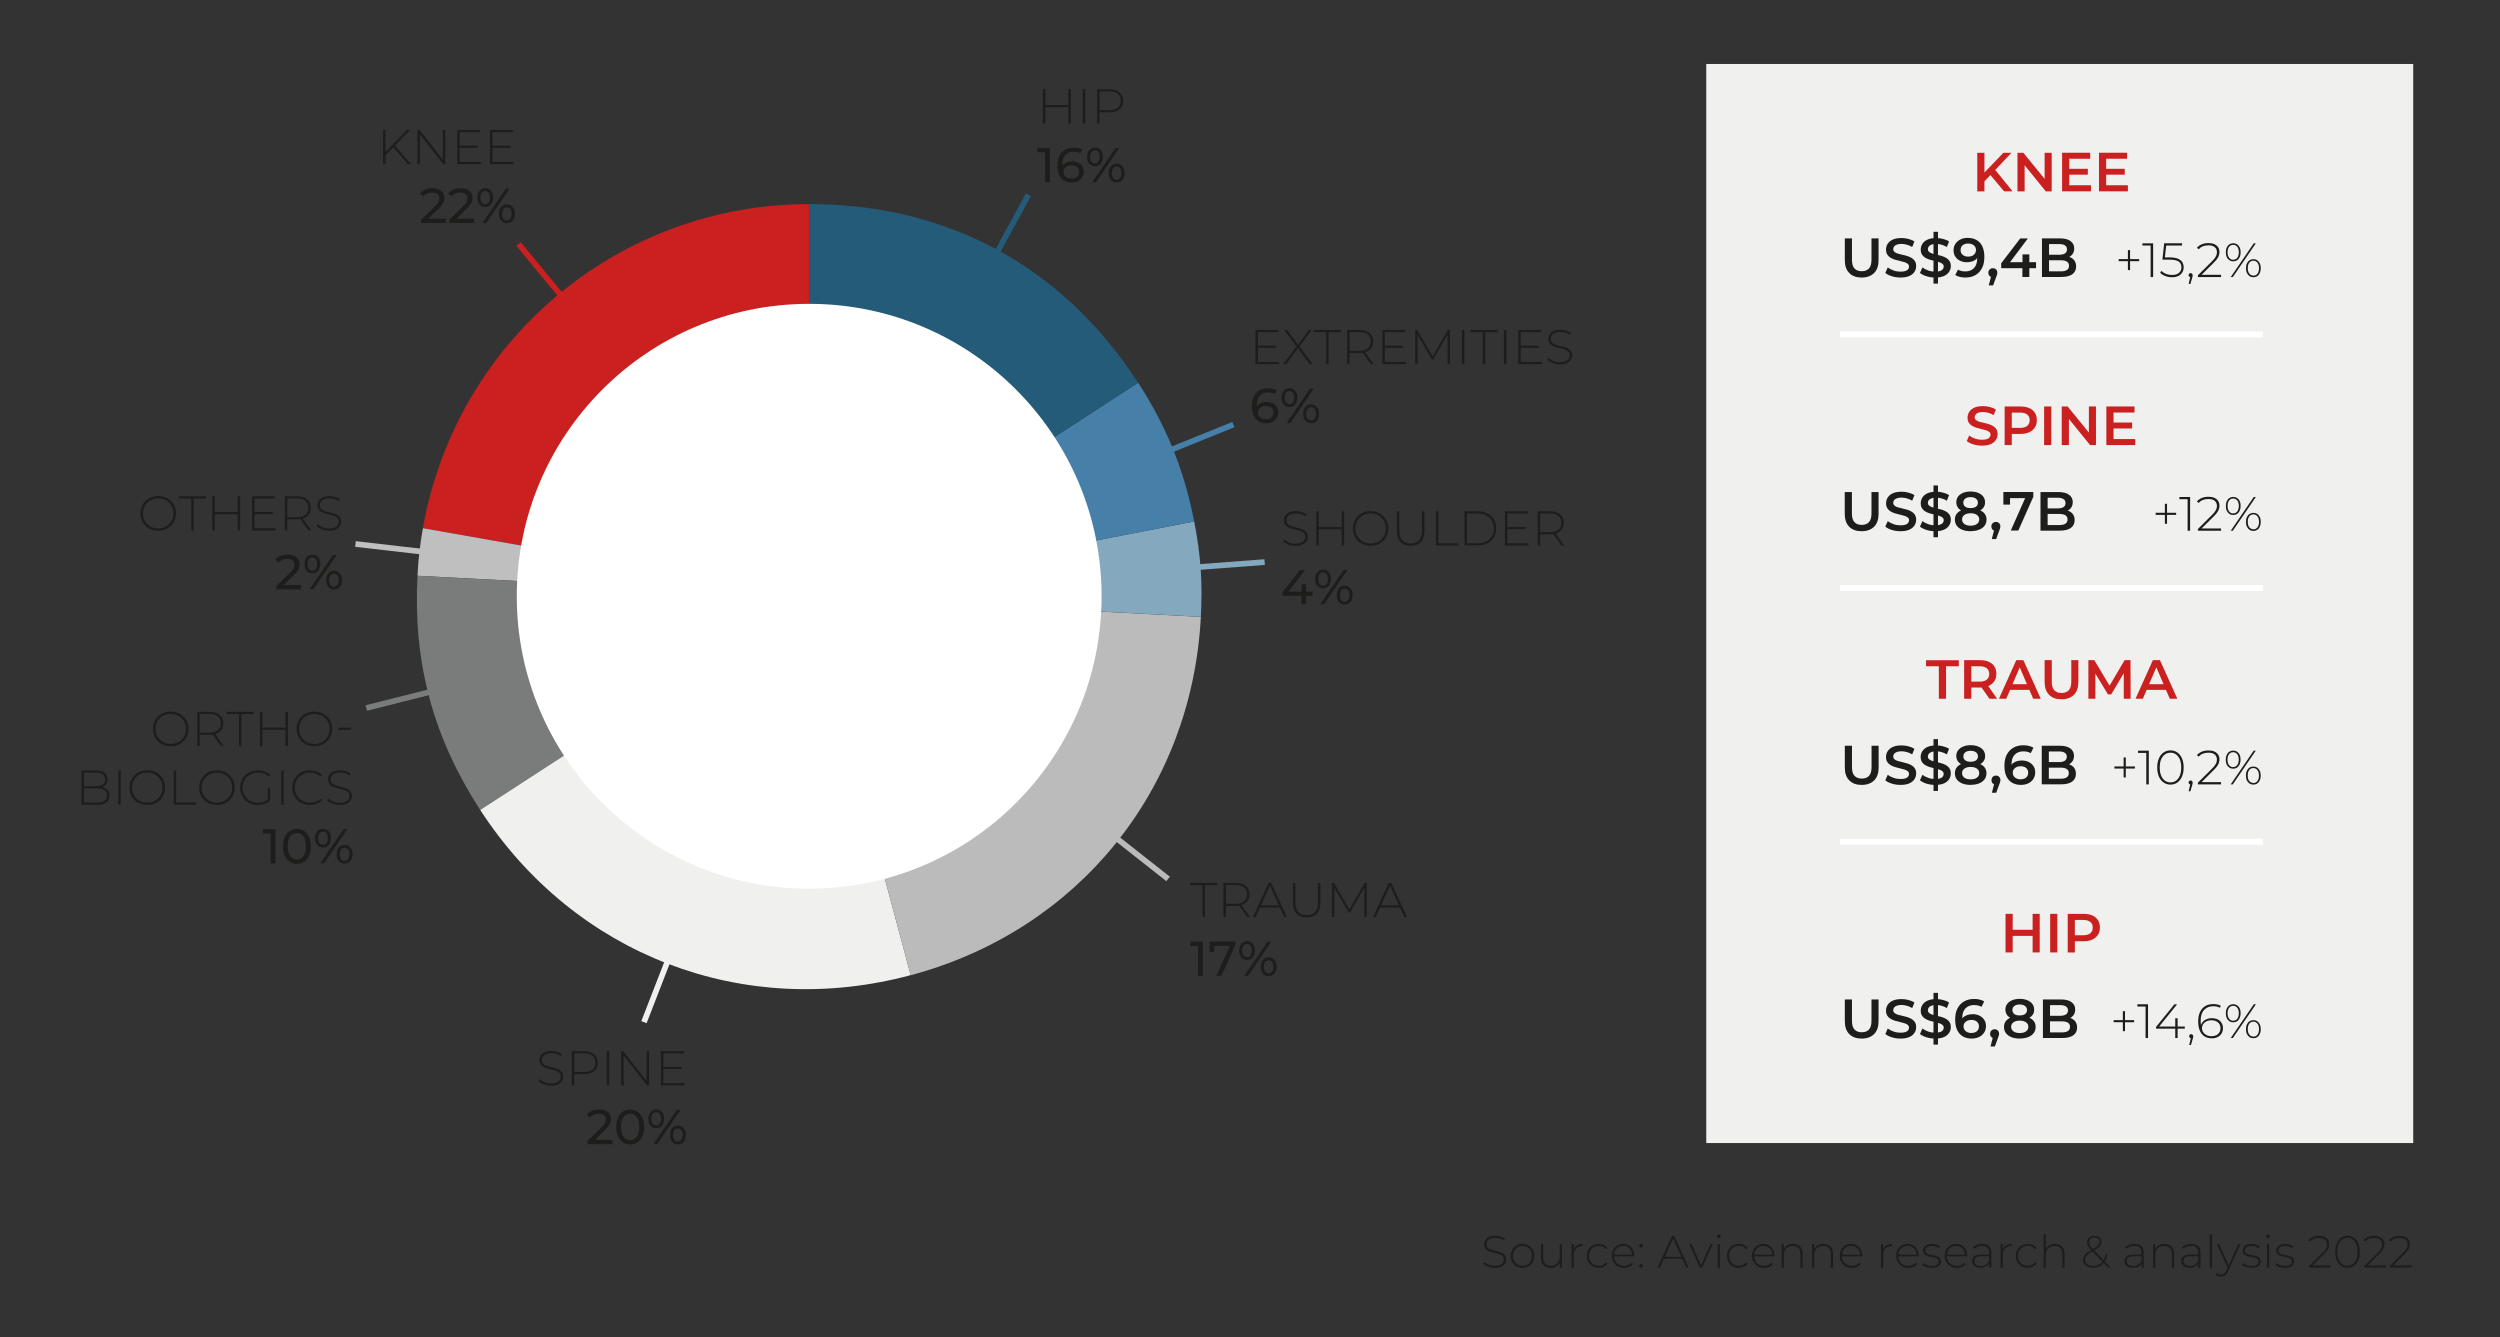 <svg xmlns="http://www.w3.org/2000/svg" id="Calque_2" data-name="Calque 2" viewBox="0 0 356.35 190.63"><rect x="0" y="0" width="356.35" height="190.63" fill="#333333" stroke="none"/><defs><style>      .cls-1, .cls-2, .cls-3, .cls-4, .cls-5, .cls-6, .cls-7, .cls-8, .cls-9, .cls-10 {        fill: none;      }      .cls-1, .cls-11, .cls-12, .cls-13, .cls-14, .cls-15, .cls-16, .cls-17, .cls-18, .cls-19, .cls-20 {        stroke-width: 0px;      }      .cls-2 {        stroke: #fff;        stroke-width: .85px;      }      .cls-3 {        stroke: #bcbbbb;      }      .cls-3, .cls-4, .cls-5, .cls-6, .cls-7, .cls-8, .cls-9, .cls-10 {        stroke-miterlimit: 10;        stroke-width: .81px;      }      .cls-4 {        stroke: #ca201f;      }      .cls-5 {        stroke: #7a7b7b;      }      .cls-6 {        stroke: #467fa8;      }      .cls-7 {        stroke: #bfbfbf;      }      .cls-8 {        stroke: #235b78;      }      .cls-9 {        stroke: #84a9bf;      }      .cls-10 {        stroke: #f0f0ef;      }      .cls-11 {        fill: #467fa8;      }      .cls-12 {        fill: #7a7b7b;      }      .cls-13 {        fill: #1d1d1b;      }      .cls-14 {        fill: #235b78;      }      .cls-15 {        fill: #ca201f;      }      .cls-16 {        fill: #bfbfbf;      }      .cls-17 {        fill: #bcbbbb;      }      .cls-18 {        fill: #84a9bf;      }      .cls-19 {        fill: #fff;      }      .cls-20 {        fill: #f0f0ef;      }    </style></defs><g id="Calque_1-2" data-name="Calque 1"><g><g><g><path class="cls-13" d="m22.55,75.65c-.36,0-.7-.06-1.01-.18-.31-.12-.58-.3-.81-.52s-.41-.49-.53-.79c-.12-.3-.19-.63-.19-.98s.06-.68.19-.98c.13-.3.3-.56.53-.79s.5-.4.81-.52c.31-.12.65-.18,1.01-.18s.7.06,1.01.18c.31.12.58.3.81.52.23.22.41.48.53.78.13.3.19.63.19.99s-.06.69-.19.99c-.13.3-.31.56-.53.78-.23.22-.5.4-.81.52-.31.12-.64.18-1.01.18Zm0-.33c.31,0,.6-.05.86-.16.27-.11.5-.26.69-.45.2-.2.35-.42.46-.68s.16-.54.16-.85-.05-.6-.16-.85-.26-.48-.46-.68c-.2-.2-.43-.35-.69-.45-.26-.11-.55-.16-.86-.16s-.6.05-.86.16c-.26.11-.5.26-.69.45-.2.19-.35.42-.46.68s-.16.54-.16.85.05.59.16.85.26.49.46.68c.2.19.43.35.69.45.27.11.55.16.86.16Z"></path><path class="cls-13" d="m27.26,75.62v-4.56h-1.76v-.32h3.87v.32h-1.76v4.56h-.36Z"></path><path class="cls-13" d="m30.61,75.62h-.36v-4.88h.36v4.88Zm3.31-2.32h-3.35v-.31h3.35v.31Zm-.04-2.56h.36v4.88h-.36v-4.88Z"></path><path class="cls-13" d="m36.28,75.3h3.01v.32h-3.37v-4.88h3.26v.32h-2.91v4.24Zm-.04-2.32h2.64v.31h-2.64v-.31Z"></path><path class="cls-13" d="m40.59,75.62v-4.88h1.75c.41,0,.76.07,1.05.2s.52.32.68.56c.16.24.24.54.24.89s-.08.63-.24.88c-.16.24-.38.43-.68.56-.29.13-.64.2-1.05.2h-1.56l.16-.17v1.76h-.36Zm.36-1.74l-.16-.17h1.56c.53,0,.92-.12,1.2-.35.27-.23.41-.56.41-.98s-.14-.75-.41-.98-.67-.35-1.2-.35h-1.56l.16-.17v2.99Zm3.03,1.74l-1.27-1.77h.4l1.27,1.77h-.4Z"></path><path class="cls-13" d="m46.9,75.65c-.36,0-.71-.06-1.03-.18-.32-.12-.57-.28-.75-.48l.16-.27c.17.17.4.32.69.44s.6.18.92.18.59-.04.8-.13c.21-.09.36-.2.46-.35.1-.14.15-.3.15-.48,0-.21-.06-.38-.17-.5-.11-.13-.26-.23-.44-.3-.18-.07-.38-.14-.59-.19s-.43-.11-.65-.16-.42-.13-.6-.23-.33-.22-.44-.38c-.11-.16-.16-.37-.16-.62,0-.23.06-.45.18-.64.12-.19.31-.35.56-.47.26-.12.58-.18.98-.18.27,0,.54.04.8.12.26.08.49.19.67.32l-.13.29c-.21-.14-.42-.24-.66-.31-.23-.07-.46-.1-.68-.1-.31,0-.57.04-.78.13s-.36.21-.45.35-.15.31-.15.49c0,.21.05.38.16.5.11.13.25.23.44.3.18.07.38.14.6.19s.43.11.65.16.41.13.59.23c.18.09.33.22.44.38s.17.36.17.61c0,.23-.06.44-.19.64-.12.2-.32.36-.58.47-.26.12-.59.18-.99.18Z"></path><path class="cls-13" d="m39.39,83.99v-.47l1.99-1.92c.18-.17.31-.32.39-.44.09-.13.14-.25.17-.36.03-.11.04-.22.04-.32,0-.25-.09-.45-.26-.59-.18-.14-.43-.22-.77-.22-.26,0-.5.04-.7.13-.21.09-.39.22-.54.4l-.47-.41c.19-.24.44-.42.75-.55.31-.13.66-.19,1.04-.19.34,0,.63.06.89.16.25.11.44.27.58.47.14.2.21.45.21.73,0,.16-.02.31-.06.47-.04.15-.12.32-.24.49-.12.17-.28.36-.5.58l-1.77,1.71-.17-.27h2.95v.61h-3.51Z"></path><path class="cls-13" d="m44.53,81.73c-.22,0-.42-.06-.59-.17-.17-.11-.3-.27-.4-.47-.1-.2-.14-.43-.14-.7s.05-.5.14-.7c.1-.2.23-.36.4-.47.17-.11.37-.17.59-.17s.43.06.6.17.3.27.39.46c.09.2.14.43.14.7s-.05.5-.14.7-.22.36-.39.47c-.17.11-.37.17-.6.17Zm0-.4c.21,0,.37-.08.49-.25.12-.17.18-.39.18-.69s-.06-.52-.18-.69c-.12-.17-.29-.25-.49-.25s-.38.08-.51.25-.18.39-.18.69.06.52.18.68.29.25.51.25Zm-.4,2.66l3.33-4.88h.54l-3.33,4.88h-.54Zm3.48.04c-.22,0-.42-.06-.59-.17-.17-.11-.3-.27-.4-.47-.09-.2-.14-.43-.14-.7s.05-.5.14-.7c.09-.2.23-.36.4-.47.17-.11.37-.17.59-.17s.43.06.6.17c.17.11.3.27.4.47.1.2.14.43.14.7s-.05.5-.14.7-.23.36-.4.47c-.17.11-.37.17-.6.17Zm0-.4c.21,0,.37-.08.5-.25s.18-.39.18-.69-.06-.52-.18-.68-.29-.25-.5-.25-.38.08-.5.25c-.12.17-.18.39-.18.69s.06.52.18.69c.12.17.29.25.5.25Z"></path></g><g><path class="cls-13" d="m24.34,106.37c-.36,0-.7-.06-1.01-.18-.31-.12-.58-.3-.81-.52-.23-.23-.41-.49-.53-.79-.13-.3-.19-.63-.19-.98s.06-.68.19-.98c.12-.3.3-.56.53-.79.23-.23.5-.4.81-.52.31-.12.64-.18,1.01-.18s.7.06,1.01.18c.31.12.58.3.8.52s.41.48.53.78c.13.3.19.63.19.99s-.06.69-.19.99c-.13.3-.31.56-.53.78s-.5.4-.8.52c-.31.12-.65.18-1.01.18Zm0-.33c.31,0,.6-.05.86-.16.26-.11.5-.26.69-.45.19-.2.35-.42.46-.68s.16-.54.16-.85-.06-.6-.16-.85-.26-.48-.46-.68c-.19-.2-.43-.35-.69-.45-.27-.11-.55-.16-.86-.16s-.6.05-.86.16c-.27.11-.5.26-.69.45-.2.19-.35.42-.46.68s-.16.54-.16.85.06.59.16.85.26.49.46.68c.2.19.43.35.69.45.26.11.55.16.86.16Z"></path><path class="cls-13" d="m28.11,106.34v-4.88h1.75c.41,0,.76.07,1.05.2s.52.32.68.56c.16.24.24.54.24.89s-.08.63-.24.88c-.16.24-.38.43-.68.56-.29.13-.64.2-1.05.2h-1.55l.16-.17v1.76h-.36Zm.36-1.74l-.16-.17h1.55c.53,0,.92-.12,1.2-.35.27-.23.41-.56.41-.98s-.14-.75-.41-.98-.67-.35-1.2-.35h-1.55l.16-.17v2.99Zm3.03,1.74l-1.27-1.77h.4l1.27,1.77h-.4Z"></path><path class="cls-13" d="m34.07,106.34v-4.56h-1.76v-.32h3.87v.32h-1.76v4.56h-.36Z"></path><path class="cls-13" d="m37.41,106.34h-.36v-4.88h.36v4.88Zm3.31-2.32h-3.35v-.31h3.35v.31Zm-.04-2.56h.36v4.88h-.36v-4.88Z"></path><path class="cls-13" d="m44.81,106.37c-.36,0-.7-.06-1.01-.18-.31-.12-.58-.3-.81-.52-.23-.23-.41-.49-.53-.79-.12-.3-.19-.63-.19-.98s.06-.68.19-.98c.12-.3.3-.56.53-.79.23-.23.5-.4.81-.52.31-.12.65-.18,1.01-.18s.7.06,1.01.18c.31.12.58.3.81.52s.41.48.53.78c.13.3.19.63.19.99s-.06.69-.19.99c-.13.3-.3.56-.53.78s-.5.4-.81.52c-.31.12-.65.18-1.01.18Zm0-.33c.31,0,.6-.05.86-.16s.5-.26.69-.45c.19-.2.35-.42.46-.68.11-.26.16-.54.16-.85s-.05-.6-.16-.85c-.11-.26-.26-.48-.46-.68s-.43-.35-.69-.45-.55-.16-.86-.16-.6.05-.86.16-.5.26-.69.45c-.2.19-.35.42-.46.68-.11.26-.16.54-.16.85s.06.59.16.85c.11.26.26.49.46.68.2.19.43.35.69.45s.55.16.86.16Z"></path><path class="cls-13" d="m48.23,104.03v-.31h1.79v.31h-1.79Z"></path><path class="cls-13" d="m11.62,114.7v-4.88h2.04c.53,0,.94.11,1.23.32.3.21.45.52.45.93,0,.26-.06.49-.19.67-.13.18-.3.32-.52.41-.22.09-.47.14-.74.14l.13-.14c.33,0,.62.05.86.15.24.1.42.24.54.43.12.19.19.42.19.7,0,.41-.15.73-.45.95-.3.23-.75.34-1.35.34h-2.18Zm.36-.31h1.82c.47,0,.83-.08,1.07-.24.25-.16.37-.42.37-.77s-.12-.6-.37-.76-.6-.24-1.07-.24h-1.86v-.31h1.71c.42,0,.75-.08.98-.24s.35-.41.35-.73-.12-.56-.35-.73-.56-.24-.98-.24h-1.67v4.27Z"></path><path class="cls-13" d="m16.86,114.7v-4.88h.36v4.88h-.36Z"></path><path class="cls-13" d="m20.99,114.74c-.36,0-.7-.06-1.01-.18-.31-.12-.58-.3-.81-.52s-.41-.49-.53-.79c-.12-.3-.19-.63-.19-.98s.06-.68.19-.98c.13-.3.3-.56.53-.79s.5-.4.81-.52c.31-.12.65-.18,1.01-.18s.7.06,1.01.18c.31.12.58.3.81.52.23.22.41.48.53.78.13.3.19.63.19.99s-.06.69-.19.99c-.13.3-.31.56-.53.78-.23.22-.5.4-.81.52-.31.12-.64.18-1.01.18Zm0-.33c.31,0,.6-.05.86-.16.27-.11.5-.26.69-.45.2-.2.35-.42.46-.68s.16-.54.16-.85-.05-.6-.16-.85-.26-.48-.46-.68c-.2-.2-.43-.35-.69-.45-.26-.11-.55-.16-.86-.16s-.6.05-.86.16c-.26.11-.5.26-.69.45-.2.19-.35.42-.46.68s-.16.54-.16.85.05.59.16.85.26.49.46.68c.2.19.43.35.69.45.27.11.55.16.86.16Z"></path><path class="cls-13" d="m24.76,114.7v-4.88h.36v4.56h2.81v.32h-3.17Z"></path><path class="cls-13" d="m30.92,114.74c-.36,0-.7-.06-1.01-.18-.31-.12-.58-.3-.81-.52-.23-.23-.41-.49-.53-.79-.13-.3-.19-.63-.19-.98s.06-.68.19-.98c.12-.3.3-.56.53-.79.23-.23.5-.4.81-.52.31-.12.64-.18,1.01-.18s.7.06,1.01.18c.31.12.58.3.8.52s.41.48.53.78c.13.3.19.63.19.99s-.06.69-.19.99c-.13.3-.31.56-.53.78s-.5.4-.8.52c-.31.12-.65.18-1.01.18Zm0-.33c.31,0,.6-.05.86-.16.26-.11.5-.26.69-.45.19-.2.35-.42.46-.68s.16-.54.16-.85-.06-.6-.16-.85-.26-.48-.46-.68c-.19-.2-.43-.35-.69-.45-.27-.11-.55-.16-.86-.16s-.6.05-.86.16c-.27.11-.5.26-.69.45-.2.19-.35.42-.46.68s-.16.54-.16.85.06.59.16.85.26.49.46.68c.2.19.43.35.69.45.26.11.55.16.86.16Z"></path><path class="cls-13" d="m36.77,114.74c-.37,0-.71-.06-1.02-.18-.31-.12-.58-.3-.81-.52s-.41-.48-.53-.78c-.12-.3-.19-.63-.19-.99s.06-.69.19-.99c.13-.3.3-.56.54-.78s.5-.4.81-.52c.31-.12.65-.18,1.02-.18s.68.06.98.17.56.28.77.5l-.22.24c-.21-.21-.45-.36-.7-.45-.25-.09-.53-.13-.83-.13-.32,0-.61.05-.88.16s-.5.26-.7.45c-.2.19-.35.42-.46.68-.11.26-.16.54-.16.85s.05.59.16.85.26.49.46.68c.2.19.43.35.7.45s.56.16.88.16c.29,0,.56-.04.82-.13s.49-.24.71-.44l.2.27c-.22.21-.48.37-.78.47s-.62.16-.96.16Zm1.4-.66v-1.79h.34v1.83l-.34-.03Z"></path><path class="cls-13" d="m40.08,114.7v-4.88h.36v4.88h-.36Z"></path><path class="cls-13" d="m44.2,114.74c-.36,0-.7-.06-1.01-.18-.31-.12-.58-.3-.81-.52s-.4-.48-.53-.78c-.13-.3-.19-.63-.19-.99s.06-.69.19-.99c.13-.3.3-.56.53-.78.23-.22.5-.4.81-.52.31-.12.64-.18,1-.18.34,0,.67.06.97.17s.56.28.77.51l-.22.23c-.21-.2-.44-.35-.69-.44-.25-.09-.52-.14-.81-.14-.31,0-.6.05-.87.16s-.5.26-.7.45c-.2.19-.35.42-.46.68-.11.26-.16.54-.16.85s.05.59.16.85c.11.26.26.49.46.68.2.19.43.35.7.45s.56.16.87.16c.28,0,.55-.04.81-.14.25-.09.48-.24.69-.45l.22.23c-.21.23-.47.4-.77.51s-.62.17-.97.17Z"></path><path class="cls-13" d="m48.41,114.74c-.36,0-.71-.06-1.03-.18-.32-.12-.57-.28-.75-.48l.16-.27c.17.17.4.32.69.44.29.12.6.18.92.18s.59-.04.8-.13c.21-.09.36-.2.46-.35.1-.14.15-.3.15-.48,0-.21-.06-.38-.17-.5s-.26-.23-.44-.3c-.18-.07-.38-.14-.59-.19s-.43-.11-.65-.16-.42-.13-.6-.23c-.18-.09-.33-.22-.44-.38s-.16-.37-.16-.62c0-.23.06-.45.18-.64.12-.19.31-.35.57-.47s.58-.18.98-.18c.27,0,.54.04.8.12s.49.19.67.32l-.13.29c-.21-.14-.42-.24-.66-.31s-.46-.1-.68-.1c-.31,0-.57.04-.77.13-.21.09-.36.21-.45.35s-.15.31-.15.49c0,.21.06.38.16.5.11.13.25.23.44.3.18.07.38.14.6.19s.43.11.65.16.41.13.59.23c.18.09.33.22.44.38s.17.36.17.61c0,.23-.06.44-.19.64-.13.2-.32.36-.58.47s-.59.18-.99.18Z"></path><path class="cls-13" d="m38.57,123.07v-4.6l.3.33h-1.4v-.61h1.79v4.88h-.69Z"></path><path class="cls-13" d="m42.32,123.13c-.38,0-.72-.1-1.02-.29-.3-.19-.54-.48-.71-.85s-.26-.82-.26-1.35.09-.98.26-1.35c.17-.37.41-.66.71-.85.3-.19.64-.29,1.02-.29s.72.1,1.02.29c.3.2.54.48.71.85.17.37.26.82.26,1.35s-.09.98-.26,1.35c-.17.37-.41.66-.71.85-.3.2-.64.29-1.02.29Zm0-.62c.26,0,.48-.07.67-.21.19-.14.34-.35.45-.63s.16-.63.16-1.04-.06-.76-.16-1.04-.26-.49-.45-.63c-.19-.14-.42-.21-.67-.21s-.48.07-.68.21c-.19.14-.35.35-.46.63-.11.28-.16.62-.16,1.04s.06.76.16,1.04c.11.28.26.49.46.63.19.14.42.21.68.21Z"></path><path class="cls-13" d="m46.04,120.81c-.22,0-.42-.06-.59-.17-.17-.11-.31-.27-.4-.47s-.14-.43-.14-.7.05-.5.14-.7c.1-.2.23-.36.4-.47.17-.11.37-.17.59-.17s.43.06.6.17.3.27.39.46c.09.2.14.43.14.7s-.05.5-.14.7c-.09.2-.22.36-.39.47-.17.11-.37.17-.6.17Zm0-.4c.21,0,.37-.08.5-.25s.18-.39.18-.69-.06-.52-.18-.69-.29-.25-.5-.25-.38.08-.51.25-.18.39-.18.69.06.52.18.68.29.25.51.25Zm-.4,2.66l3.33-4.88h.54l-3.33,4.88h-.54Zm3.48.04c-.22,0-.42-.06-.59-.17-.17-.11-.3-.27-.4-.47s-.14-.43-.14-.7.05-.5.14-.7c.09-.2.23-.36.4-.47.17-.11.37-.17.59-.17s.43.06.6.17.3.27.4.47c.1.2.14.43.14.7s-.05.5-.14.7c-.1.2-.23.36-.4.47s-.37.17-.6.17Zm0-.4c.21,0,.38-.08.5-.25.12-.17.19-.39.19-.69s-.06-.52-.19-.68c-.12-.17-.29-.25-.5-.25s-.38.08-.5.25c-.12.17-.19.39-.19.69s.06.52.19.69c.12.17.29.25.5.25Z"></path></g><g><path class="cls-13" d="m149.01,17.6h-.36v-4.88h.36v4.88Zm3.31-2.32h-3.35v-.31h3.35v.31Zm-.04-2.56h.36v4.88h-.36v-4.88Z"></path><path class="cls-13" d="m154.33,17.6v-4.88h.36v4.88h-.36Z"></path><path class="cls-13" d="m156.38,17.6v-4.88h1.75c.41,0,.76.07,1.05.2s.52.32.68.56c.16.24.24.54.24.89s-.08.63-.24.88c-.16.25-.38.43-.68.57s-.64.19-1.05.19h-1.56l.16-.17v1.76h-.36Zm.36-1.74l-.16-.17h1.56c.53,0,.92-.11,1.2-.35s.41-.55.41-.97-.14-.75-.41-.98-.67-.35-1.2-.35h-1.56l.16-.17v2.99Z"></path><path class="cls-13" d="m148.96,25.97v-4.6l.3.33h-1.4v-.61h1.79v4.88h-.69Z"></path><path class="cls-13" d="m152.77,26.02c-.43,0-.8-.1-1.11-.29-.31-.19-.54-.47-.7-.83s-.24-.8-.24-1.32c0-.55.1-1.02.29-1.4s.47-.67.82-.86c.35-.19.75-.29,1.2-.29.23,0,.45.02.67.07.21.05.39.12.55.22l-.27.54c-.12-.09-.27-.15-.43-.18-.16-.03-.33-.05-.51-.05-.5,0-.89.15-1.19.46-.29.31-.44.77-.44,1.38,0,.1,0,.21.01.35,0,.14.03.27.07.4l-.24-.24c.07-.21.18-.39.33-.54.15-.15.33-.26.54-.33s.44-.11.69-.11c.32,0,.61.06.86.18s.45.29.59.51.22.48.22.78-.08.58-.23.82c-.15.23-.36.41-.62.54-.26.13-.55.19-.88.19Zm-.03-.57c.21,0,.4-.04.56-.12.16-.08.29-.19.38-.33.09-.14.14-.31.14-.5,0-.29-.1-.52-.3-.69s-.47-.25-.82-.25c-.22,0-.42.04-.59.13s-.3.2-.39.34c-.1.14-.14.3-.14.48,0,.17.04.32.13.46.09.14.22.26.39.35.17.09.38.13.63.13Z"></path><path class="cls-13" d="m156.08,23.71c-.22,0-.42-.06-.59-.17-.17-.11-.31-.27-.4-.47-.1-.2-.14-.43-.14-.7s.05-.5.14-.7c.1-.2.23-.36.4-.47.17-.11.37-.17.59-.17s.43.06.6.17.3.27.39.46c.09.2.14.43.14.7s-.05.5-.14.7-.22.36-.39.47c-.17.11-.37.17-.6.17Zm0-.4c.21,0,.37-.08.49-.25.12-.17.18-.39.18-.69s-.06-.52-.18-.69c-.12-.17-.29-.25-.49-.25s-.38.08-.51.25c-.12.17-.19.39-.19.69s.06.52.19.68c.12.17.29.25.51.25Zm-.4,2.66l3.33-4.88h.54l-3.33,4.88h-.54Zm3.48.04c-.22,0-.42-.06-.59-.17-.17-.11-.3-.27-.4-.47s-.14-.43-.14-.7.05-.5.14-.7c.09-.2.23-.36.4-.47.17-.11.37-.17.59-.17s.43.06.6.17c.17.11.3.27.4.47.1.2.14.43.14.7s-.05.5-.14.7c-.09.2-.23.36-.4.47-.17.11-.37.17-.6.17Zm0-.4c.21,0,.38-.08.5-.25.12-.17.19-.39.19-.69s-.06-.52-.19-.68c-.12-.17-.29-.25-.5-.25s-.38.08-.5.25c-.12.17-.18.39-.18.69s.06.52.18.69c.12.17.29.25.5.25Z"></path></g><g><path class="cls-13" d="m184.66,77.8c-.36,0-.71-.06-1.03-.18-.32-.12-.57-.28-.75-.48l.16-.27c.17.17.4.32.69.44.29.12.6.18.92.18s.59-.04.8-.13.36-.2.46-.35c.1-.14.15-.3.15-.48,0-.21-.06-.38-.17-.5s-.26-.23-.44-.3c-.18-.07-.38-.14-.59-.19s-.43-.11-.65-.16-.42-.13-.6-.23-.33-.22-.44-.38c-.11-.16-.16-.37-.16-.62,0-.23.06-.45.18-.64.12-.19.31-.35.57-.47.25-.12.58-.18.98-.18.27,0,.54.04.8.12s.49.19.67.32l-.13.29c-.2-.14-.42-.24-.66-.31-.24-.07-.46-.1-.68-.1-.31,0-.57.04-.77.13-.21.09-.36.21-.45.35-.1.15-.15.31-.15.49,0,.21.06.38.16.5.11.13.25.23.44.3.18.07.38.14.6.19s.44.11.65.16.41.13.59.23c.18.09.33.22.44.38.11.16.17.36.17.61,0,.23-.06.44-.19.64-.13.2-.32.36-.58.47s-.59.18-.99.18Z"></path><path class="cls-13" d="m187.98,77.76h-.36v-4.88h.36v4.88Zm3.31-2.32h-3.35v-.31h3.35v.31Zm-.04-2.56h.36v4.88h-.36v-4.88Z"></path><path class="cls-13" d="m195.37,77.8c-.36,0-.7-.06-1.01-.18-.31-.12-.58-.3-.81-.52-.23-.23-.41-.49-.53-.79-.13-.3-.19-.63-.19-.98s.06-.68.19-.98c.12-.3.3-.56.53-.79.23-.23.5-.4.81-.52.31-.12.64-.18,1.01-.18s.7.06,1.01.18c.31.12.58.3.8.52s.41.48.53.78c.13.3.19.63.19.99s-.06.69-.19.99c-.13.3-.31.56-.53.78s-.5.4-.8.52c-.31.12-.65.18-1.01.18Zm0-.33c.31,0,.6-.05.86-.16.26-.11.5-.26.69-.45.19-.2.35-.42.46-.68s.16-.54.16-.85-.06-.6-.16-.85-.26-.48-.46-.68c-.19-.2-.43-.35-.69-.45-.27-.11-.55-.16-.86-.16s-.6.05-.86.16c-.27.11-.5.26-.69.45-.2.19-.35.42-.46.68s-.16.54-.16.85.06.59.16.85.26.49.46.68c.2.19.43.35.69.45.26.11.55.16.86.16Z"></path><path class="cls-13" d="m201.06,77.8c-.6,0-1.08-.18-1.43-.53-.35-.35-.52-.88-.52-1.58v-2.81h.36v2.8c0,.61.14,1.06.42,1.35.28.29.67.44,1.19.44s.9-.15,1.18-.44c.28-.29.42-.74.42-1.35v-2.8h.36v2.81c0,.7-.17,1.22-.52,1.58-.35.35-.83.53-1.44.53Z"></path><path class="cls-13" d="m204.68,77.76v-4.88h.36v4.56h2.81v.32h-3.17Z"></path><path class="cls-13" d="m208.75,77.76v-4.88h1.93c.52,0,.97.11,1.36.31.39.21.69.5.91.86.22.37.32.79.32,1.26s-.11.89-.32,1.26c-.22.37-.52.66-.91.86-.39.21-.84.31-1.36.31h-1.93Zm.36-.32h1.55c.46,0,.86-.09,1.2-.27.34-.18.6-.43.79-.75.19-.32.28-.68.28-1.1s-.09-.78-.28-1.1c-.19-.32-.45-.57-.79-.75-.34-.18-.74-.27-1.2-.27h-1.55v4.24Z"></path><path class="cls-13" d="m214.87,77.44h3.01v.32h-3.37v-4.88h3.26v.32h-2.91v4.24Zm-.04-2.32h2.64v.31h-2.64v-.31Z"></path><path class="cls-13" d="m219.18,77.76v-4.88h1.75c.41,0,.76.07,1.05.2.29.13.52.32.68.56.16.24.24.54.24.89s-.08.63-.24.88c-.16.24-.38.43-.68.56-.29.13-.64.2-1.05.2h-1.55l.16-.17v1.76h-.36Zm.36-1.74l-.16-.17h1.55c.53,0,.92-.12,1.2-.35.27-.23.41-.56.41-.98s-.14-.75-.41-.98-.67-.35-1.2-.35h-1.55l.16-.17v2.99Zm3.03,1.74l-1.27-1.77h.4l1.27,1.77h-.4Z"></path><path class="cls-13" d="m182.79,84.93v-.49l2.5-3.19h.75l-2.48,3.19-.36-.11h3.9v.6h-4.32Zm2.71,1.2v-1.2l.02-.6v-1.06h.66v2.86h-.68Z"></path><path class="cls-13" d="m188.59,83.87c-.22,0-.42-.06-.59-.17-.17-.11-.31-.27-.4-.47-.09-.2-.14-.43-.14-.7s.05-.5.14-.7c.1-.2.23-.36.4-.47s.37-.17.59-.17.43.06.6.17.3.27.39.46c.09.2.14.43.14.7s-.05.5-.14.7c-.09.2-.22.36-.39.47-.17.11-.37.17-.6.17Zm0-.4c.21,0,.37-.08.5-.25s.18-.39.18-.69-.06-.52-.18-.69-.29-.25-.5-.25-.38.08-.51.25c-.12.17-.18.39-.18.69s.06.52.18.68c.12.17.29.25.51.25Zm-.4,2.66l3.33-4.88h.54l-3.33,4.88h-.54Zm3.48.04c-.22,0-.42-.06-.59-.17s-.3-.27-.4-.47c-.09-.2-.14-.43-.14-.7s.05-.5.14-.7c.09-.2.22-.36.4-.47s.37-.17.59-.17.43.06.6.17.3.27.4.47c.1.2.14.43.14.7s-.05.5-.14.7c-.1.2-.23.36-.4.47s-.37.17-.6.17Zm0-.4c.21,0,.37-.08.5-.25.12-.17.18-.39.18-.69s-.06-.52-.18-.68c-.12-.17-.29-.25-.5-.25s-.38.08-.5.25-.18.39-.18.69.06.52.18.69.29.25.5.25Z"></path></g><g><path class="cls-13" d="m179.31,51.59h3.01v.32h-3.37v-4.88h3.26v.32h-2.91v4.24Zm-.04-2.32h2.64v.31h-2.64v-.31Z"></path><path class="cls-13" d="m182.91,51.91l1.98-2.66v.28l-1.85-2.5h.42l1.63,2.2h-.15l1.63-2.2h.4l-1.83,2.48v-.24l1.97,2.64h-.42l-1.76-2.36h.15l-1.74,2.36h-.42Z"></path><path class="cls-13" d="m189.03,51.91v-4.56h-1.76v-.32h3.87v.32h-1.76v4.56h-.36Z"></path><path class="cls-13" d="m192.02,51.91v-4.88h1.75c.41,0,.76.07,1.05.2s.52.32.68.56c.16.24.24.54.24.89s-.08.63-.24.88c-.16.24-.38.43-.68.56-.29.13-.64.2-1.05.2h-1.56l.16-.17v1.76h-.36Zm.36-1.74l-.16-.17h1.56c.53,0,.92-.12,1.2-.35.27-.23.41-.56.41-.98s-.14-.75-.41-.98-.67-.35-1.2-.35h-1.56l.16-.17v2.99Zm3.03,1.74l-1.27-1.77h.4l1.27,1.77h-.4Z"></path><path class="cls-13" d="m197.4,51.59h3.01v.32h-3.37v-4.88h3.26v.32h-2.91v4.24Zm-.04-2.32h2.64v.31h-2.64v-.31Z"></path><path class="cls-13" d="m201.71,51.91v-4.88h.3l2.27,3.91h-.16l2.26-3.91h.29v4.88s-.34,0-.34,0v-4.34s.09,0,.09,0l-2.14,3.7h-.17l-2.15-3.7h.11v4.34h-.35Z"></path><path class="cls-13" d="m208.37,51.91v-4.88h.36v4.88h-.36Z"></path><path class="cls-13" d="m211.36,51.91v-4.56h-1.76v-.32h3.87v.32h-1.76v4.56h-.36Z"></path><path class="cls-13" d="m214.36,51.91v-4.88h.36v4.88h-.36Z"></path><path class="cls-13" d="m216.77,51.59h3.01v.32h-3.37v-4.88h3.26v.32h-2.91v4.24Zm-.04-2.32h2.64v.31h-2.64v-.31Z"></path><path class="cls-13" d="m222.36,51.94c-.36,0-.71-.06-1.03-.18-.32-.12-.57-.28-.75-.48l.16-.27c.17.17.4.32.69.44s.6.18.92.18.59-.04.8-.13c.21-.09.36-.2.46-.35.1-.14.15-.3.15-.48,0-.21-.06-.38-.17-.5-.11-.13-.26-.23-.44-.3-.18-.07-.38-.14-.59-.19s-.43-.11-.65-.16-.42-.13-.6-.23-.33-.22-.44-.38c-.11-.16-.16-.37-.16-.62,0-.23.06-.45.18-.64.12-.19.31-.35.56-.47.26-.12.58-.18.98-.18.27,0,.54.04.8.12.26.08.49.19.67.32l-.13.29c-.21-.14-.42-.24-.66-.31-.23-.07-.46-.1-.68-.1-.31,0-.57.04-.78.13s-.36.21-.45.35-.15.31-.15.49c0,.21.05.38.16.5.11.13.25.23.44.3.18.07.38.14.6.19s.43.11.65.16.41.13.59.23c.18.09.33.22.44.38s.17.36.17.61c0,.23-.06.44-.19.64-.12.2-.32.36-.58.47-.26.12-.59.18-.99.18Z"></path><path class="cls-13" d="m180.49,60.33c-.43,0-.8-.1-1.11-.29-.31-.19-.54-.47-.7-.83s-.24-.8-.24-1.32c0-.55.1-1.02.29-1.4.2-.38.47-.67.82-.86.35-.19.75-.29,1.2-.29.23,0,.45.02.67.07.21.05.39.12.55.22l-.26.54c-.12-.09-.27-.15-.43-.18-.16-.03-.33-.05-.51-.05-.5,0-.89.15-1.19.46-.29.31-.44.77-.44,1.38,0,.1,0,.21.01.35,0,.14.03.27.07.4l-.24-.24c.07-.21.18-.39.33-.54.15-.15.33-.26.54-.33.21-.07.44-.11.69-.11.32,0,.61.06.86.18.25.12.45.29.59.51.14.22.22.48.22.78s-.08.58-.23.82c-.15.23-.36.41-.62.54-.26.13-.55.19-.88.19Zm-.03-.57c.21,0,.4-.04.56-.12.16-.08.29-.19.38-.33.09-.14.14-.31.14-.5,0-.29-.1-.52-.3-.69s-.47-.25-.82-.25c-.22,0-.42.04-.59.13-.17.08-.3.2-.39.34-.1.14-.14.3-.14.48,0,.17.04.32.13.46.09.14.22.26.39.35.17.09.38.13.63.13Z"></path><path class="cls-13" d="m183.8,58.02c-.22,0-.42-.06-.59-.17-.17-.11-.3-.27-.4-.47-.1-.2-.14-.43-.14-.7s.05-.5.14-.7c.1-.2.23-.36.4-.47.17-.11.37-.17.59-.17s.43.06.6.17.3.27.39.46c.09.2.14.43.14.7s-.05.5-.14.7-.22.36-.39.47c-.17.11-.37.17-.6.17Zm0-.4c.21,0,.37-.08.49-.25.12-.17.18-.39.18-.69s-.06-.52-.18-.69c-.12-.17-.29-.25-.49-.25s-.38.08-.51.25-.18.39-.18.69.06.52.18.68.29.25.51.25Zm-.4,2.66l3.33-4.88h.54l-3.33,4.88h-.54Zm3.48.04c-.22,0-.42-.06-.59-.17-.17-.11-.3-.27-.4-.47-.09-.2-.14-.43-.14-.7s.05-.5.14-.7c.09-.2.23-.36.4-.47.17-.11.37-.17.59-.17s.43.06.6.17c.17.11.3.27.4.47.1.2.14.43.14.7s-.05.5-.14.7-.23.36-.4.47c-.17.11-.37.17-.6.17Zm0-.4c.21,0,.37-.08.5-.25s.18-.39.18-.69-.06-.52-.18-.68-.29-.25-.5-.25-.38.08-.5.25c-.12.17-.18.39-.18.69s.06.52.18.69c.12.17.29.25.5.25Z"></path></g><g><path class="cls-13" d="m78.53,154.74c-.36,0-.71-.06-1.03-.18-.32-.12-.57-.28-.75-.48l.16-.27c.17.17.4.32.69.44.29.12.6.18.92.18s.59-.04.8-.13.36-.2.46-.35c.1-.14.15-.3.15-.48,0-.21-.06-.38-.17-.5s-.26-.23-.44-.3c-.18-.07-.38-.14-.59-.19s-.43-.11-.65-.16-.42-.13-.6-.23-.33-.22-.44-.38c-.11-.16-.16-.37-.16-.62,0-.23.06-.45.18-.64.12-.19.31-.35.57-.47.25-.12.58-.18.98-.18.27,0,.54.04.8.12s.49.19.67.32l-.13.29c-.2-.14-.42-.24-.66-.31-.24-.07-.46-.1-.68-.1-.31,0-.57.04-.77.13-.21.09-.36.21-.45.35-.1.15-.15.31-.15.49,0,.21.06.38.16.5.11.13.25.23.44.3.18.07.38.14.6.19s.44.11.65.16.41.13.59.23c.18.09.33.22.44.38.11.16.17.36.17.61,0,.23-.06.44-.19.64-.13.2-.32.36-.58.47s-.59.18-.99.18Z"></path><path class="cls-13" d="m81.49,154.71v-4.88h1.75c.41,0,.76.07,1.05.2s.52.32.68.56c.16.24.24.54.24.89s-.08.63-.24.88c-.16.25-.38.43-.68.57s-.64.19-1.05.19h-1.56l.16-.17v1.76h-.36Zm.36-1.74l-.16-.17h1.56c.53,0,.92-.11,1.2-.35s.41-.55.41-.97-.14-.75-.41-.98-.67-.35-1.2-.35h-1.56l.16-.17v2.99Z"></path><path class="cls-13" d="m86.48,154.71v-4.88h.36v4.88h-.36Z"></path><path class="cls-13" d="m88.54,154.71v-4.88h.3l3.48,4.44h-.16v-4.44h.36v4.88h-.29l-3.49-4.44h.16v4.44h-.36Z"></path><path class="cls-13" d="m94.57,154.39h3.01v.32h-3.37v-4.88h3.26v.32h-2.91v4.24Zm-.04-2.32h2.64v.31h-2.64v-.31Z"></path><path class="cls-13" d="m83.75,163.08v-.47l1.99-1.92c.18-.17.31-.32.39-.44.09-.13.14-.25.17-.36.03-.11.05-.22.05-.32,0-.25-.09-.45-.26-.59-.18-.14-.43-.22-.77-.22-.26,0-.5.04-.7.13-.21.09-.39.22-.54.4l-.47-.41c.19-.24.44-.42.75-.55.31-.13.66-.19,1.04-.19.34,0,.64.06.89.16s.44.27.58.47c.14.2.21.45.21.73,0,.16-.02.31-.06.47-.04.15-.12.32-.24.49s-.28.36-.5.58l-1.77,1.71-.17-.27h2.95v.61h-3.51Z"></path><path class="cls-13" d="m89.83,163.13c-.38,0-.72-.1-1.02-.29-.3-.19-.54-.48-.71-.85s-.26-.82-.26-1.35.09-.98.26-1.35c.17-.37.41-.66.71-.85.3-.19.64-.29,1.02-.29s.72.1,1.02.29c.3.2.54.48.71.85.17.37.26.82.26,1.35s-.09.98-.26,1.35c-.17.37-.41.66-.71.85-.3.2-.64.29-1.02.29Zm0-.62c.26,0,.48-.07.67-.21.19-.14.34-.35.45-.63s.16-.63.16-1.04-.06-.76-.16-1.04-.26-.49-.45-.63c-.19-.14-.42-.21-.67-.21s-.48.07-.68.21c-.19.14-.35.35-.46.63-.11.28-.16.62-.16,1.04s.06.76.16,1.04c.11.28.26.49.46.63.19.14.42.21.68.21Z"></path><path class="cls-13" d="m93.54,160.82c-.22,0-.42-.06-.59-.17-.17-.11-.31-.27-.4-.47-.09-.2-.14-.43-.14-.7s.05-.5.14-.7c.1-.2.23-.36.4-.47s.37-.17.59-.17.43.06.6.17.3.27.39.46c.09.2.14.43.14.7s-.05.5-.14.7c-.09.2-.22.36-.39.47-.17.11-.37.17-.6.17Zm0-.4c.21,0,.37-.08.5-.25s.18-.39.18-.69-.06-.52-.18-.69-.29-.25-.5-.25-.38.08-.51.25c-.12.17-.18.39-.18.69s.06.52.18.68c.12.17.29.25.51.25Zm-.4,2.66l3.33-4.88h.54l-3.33,4.88h-.54Zm3.48.04c-.22,0-.42-.06-.59-.17s-.3-.27-.4-.47c-.09-.2-.14-.43-.14-.7s.05-.5.14-.7c.09-.2.22-.36.4-.47s.37-.17.59-.17.43.06.6.17.3.27.4.47c.1.2.14.43.14.7s-.05.5-.14.7c-.1.2-.23.36-.4.47s-.37.17-.6.17Zm0-.4c.21,0,.37-.08.5-.25.12-.17.18-.39.18-.69s-.06-.52-.18-.68c-.12-.17-.29-.25-.5-.25s-.38.08-.5.25-.18.39-.18.69.06.52.18.69.29.25.5.25Z"></path></g><g><path class="cls-13" d="m171.4,130.73v-4.56h-1.76v-.32h3.87v.32h-1.76v4.56h-.36Z"></path><path class="cls-13" d="m174.39,130.73v-4.88h1.75c.41,0,.76.07,1.05.2s.52.32.68.56c.16.24.24.54.24.89s-.08.63-.24.88c-.16.24-.38.43-.68.56-.29.13-.64.2-1.05.2h-1.55l.16-.17v1.76h-.36Zm.36-1.74l-.16-.17h1.55c.53,0,.92-.12,1.2-.35.27-.23.41-.56.41-.98s-.14-.75-.41-.98-.67-.35-1.2-.35h-1.55l.16-.17v2.99Zm3.03,1.74l-1.27-1.77h.4l1.27,1.77h-.4Z"></path><path class="cls-13" d="m178.59,130.73l2.24-4.88h.36l2.25,4.88h-.38l-2.12-4.66h.15l-2.11,4.66h-.38Zm.82-1.37l.12-.3h2.92l.12.3h-3.16Z"></path><path class="cls-13" d="m186.24,130.77c-.6,0-1.08-.18-1.43-.53-.35-.35-.52-.88-.52-1.58v-2.81h.36v2.8c0,.61.14,1.06.42,1.35.28.29.67.44,1.19.44s.9-.15,1.18-.44c.28-.29.42-.74.42-1.35v-2.8h.36v2.81c0,.7-.17,1.22-.52,1.58-.35.35-.83.53-1.44.53Z"></path><path class="cls-13" d="m189.85,130.73v-4.88h.3l2.27,3.91h-.16l2.26-3.91h.29v4.88s-.34,0-.34,0v-4.34s.09,0,.09,0l-2.14,3.7h-.17l-2.15-3.7h.1v4.34h-.35Z"></path><path class="cls-13" d="m195.71,130.73l2.24-4.88h.36l2.25,4.88h-.38l-2.12-4.66h.15l-2.11,4.66h-.38Zm.82-1.37l.12-.3h2.92l.12.3h-3.16Z"></path><path class="cls-13" d="m170.77,139.1v-4.6l.3.33h-1.4v-.61h1.79v4.88h-.69Z"></path><path class="cls-13" d="m173.37,139.1l2.07-4.59.18.31h-2.9l.35-.34v1.21h-.67v-1.48h3.68v.47l-1.97,4.41h-.74Z"></path><path class="cls-13" d="m177.75,136.84c-.22,0-.42-.06-.59-.17-.17-.11-.3-.27-.4-.47-.1-.2-.14-.43-.14-.7s.05-.5.14-.7c.1-.2.23-.36.4-.47.17-.11.37-.17.59-.17s.43.06.6.17.3.27.39.46c.09.2.14.43.14.7s-.05.5-.14.7-.22.36-.39.47c-.17.11-.37.17-.6.17Zm0-.4c.21,0,.37-.08.49-.25.12-.17.18-.39.18-.69s-.06-.52-.18-.69c-.12-.17-.29-.25-.49-.25s-.38.08-.51.25-.18.39-.18.69.06.52.18.68.29.25.51.25Zm-.4,2.66l3.33-4.88h.54l-3.33,4.88h-.54Zm3.48.04c-.22,0-.42-.06-.59-.17-.17-.11-.3-.27-.4-.47-.09-.2-.14-.43-.14-.7s.05-.5.14-.7c.09-.2.23-.36.4-.47.17-.11.37-.17.59-.17s.43.06.6.17c.17.11.3.27.4.47.1.2.14.43.14.7s-.05.5-.14.7-.23.36-.4.47c-.17.11-.37.17-.6.17Zm0-.4c.21,0,.37-.08.5-.25s.18-.39.18-.69-.06-.52-.18-.68-.29-.25-.5-.25-.38.08-.5.25c-.12.17-.18.39-.18.69s.06.52.18.69c.12.17.29.25.5.25Z"></path></g><g><path class="cls-13" d="m54.6,23.4v-4.88h.36v4.88h-.36Zm.31-1.23v-.45s3.1-3.2,3.1-3.2h.43l-2.18,2.25-.2.22-1.15,1.18Zm3.24,1.23l-2.2-2.51.24-.26,2.39,2.77h-.43Z"></path><path class="cls-13" d="m59.5,23.4v-4.88h.3l3.48,4.44h-.16v-4.44h.36v4.88h-.29l-3.49-4.44h.16v4.44h-.36Z"></path><path class="cls-13" d="m65.53,23.08h3.01v.32h-3.37v-4.88h3.26v.32h-2.91v4.24Zm-.04-2.32h2.64v.31h-2.64v-.31Z"></path><path class="cls-13" d="m70.2,23.08h3.01v.32h-3.37v-4.88h3.26v.32h-2.91v4.24Zm-.04-2.32h2.64v.31h-2.64v-.31Z"></path><path class="cls-13" d="m60.03,31.77v-.47l1.99-1.92c.18-.17.31-.32.39-.44.09-.13.14-.25.17-.36s.04-.22.04-.32c0-.25-.09-.45-.26-.59-.18-.14-.44-.22-.78-.22-.26,0-.5.04-.7.13-.21.09-.39.22-.54.4l-.47-.41c.19-.24.44-.42.75-.55.31-.13.66-.19,1.04-.19.34,0,.64.06.89.16.25.11.44.27.58.47s.21.45.21.73c0,.16-.02.31-.06.47-.04.15-.12.32-.24.49s-.28.36-.5.58l-1.77,1.71-.17-.27h2.95v.61h-3.51Z"></path><path class="cls-13" d="m64.04,31.77v-.47l1.99-1.92c.18-.17.31-.32.39-.44.09-.13.14-.25.17-.36.03-.11.04-.22.04-.32,0-.25-.09-.45-.26-.59-.18-.14-.43-.22-.77-.22-.26,0-.5.04-.7.13-.21.09-.39.22-.54.4l-.47-.41c.19-.24.44-.42.75-.55.31-.13.66-.19,1.04-.19.34,0,.63.06.89.16.25.11.44.27.58.47.14.2.21.45.21.73,0,.16-.02.31-.06.47-.04.15-.12.32-.24.49-.12.17-.28.36-.5.58l-1.77,1.71-.17-.27h2.95v.61h-3.51Z"></path><path class="cls-13" d="m69.17,29.51c-.22,0-.42-.06-.59-.17-.17-.11-.3-.27-.4-.47-.1-.2-.14-.43-.14-.7s.05-.5.14-.7c.1-.2.23-.36.4-.47.17-.11.37-.17.59-.17s.43.06.6.17.3.27.39.46c.09.2.14.43.14.7s-.05.5-.14.7-.22.36-.39.47c-.17.11-.37.17-.6.17Zm0-.4c.21,0,.37-.08.49-.25.12-.17.18-.39.18-.69s-.06-.52-.18-.69c-.12-.17-.29-.25-.49-.25s-.38.08-.51.25-.18.39-.18.69.06.52.18.68.29.25.51.25Zm-.4,2.66l3.33-4.88h.54l-3.33,4.88h-.54Zm3.48.04c-.22,0-.42-.06-.59-.17-.17-.11-.3-.27-.4-.47-.09-.2-.14-.43-.14-.7s.05-.5.14-.7c.09-.2.23-.36.4-.47.17-.11.37-.17.59-.17s.43.06.6.17c.17.11.3.27.4.47.1.2.14.43.14.7s-.05.5-.14.7-.23.36-.4.47c-.17.11-.37.17-.6.17Zm0-.4c.21,0,.37-.08.5-.25s.18-.39.18-.69-.06-.52-.18-.68-.29-.25-.5-.25-.38.08-.5.25c-.12.17-.18.39-.18.69s.06.52.18.69c.12.17.29.25.5.25Z"></path></g><g><line class="cls-3" x1="115.34" y1="85" x2="166.5" y2="125.28"></line><line class="cls-9" x1="115.34" y1="85" x2="180.26" y2="80.12"></line><line class="cls-8" x1="115.34" y1="85" x2="146.6" y2="27.75"></line><line class="cls-4" x1="115.34" y1="85" x2="73.91" y2="34.78"></line><line class="cls-7" x1="115.34" y1="85" x2="50.67" y2="77.54"></line><line class="cls-5" x1="115.34" y1="85" x2="52.21" y2="100.92"></line><line class="cls-10" x1="115.34" y1="85" x2="91.79" y2="145.7"></line><line class="cls-6" x1="115.34" y1="85" x2="175.8" y2="60.52"></line></g><g><path class="cls-15" d="m115.34,85l-55.06-9.71c4.72-26.76,27.89-46.2,55.06-46.2v55.91Z"></path><path class="cls-16" d="m115.34,85l-55.83-2.93c.13-2.47.34-4.35.77-6.78l55.06,9.71Z"></path><path class="cls-12" d="m115.34,85l-46.89,30.45c-6.73-10.36-9.59-21.04-8.94-33.38l55.83,2.93Z"></path><path class="cls-20" d="m115.34,85l14.47,54c-23.86,6.39-47.9-2.84-61.36-23.55l46.89-30.45Z"></path><path class="cls-17" d="m115.34,85l55.83,2.93c-1.29,24.67-17.5,44.68-41.36,51.08l-14.47-54Z"></path><path class="cls-18" d="m115.34,85l54.88-10.67c.94,4.85,1.21,8.66.95,13.59l-55.83-2.93Z"></path><path class="cls-11" d="m115.34,85l46.89-30.45c4.04,6.21,6.58,12.51,7.99,19.78l-54.88,10.67Z"></path><path class="cls-14" d="m115.34,85V29.09c19.76,0,36.13,8.89,46.89,25.46l-46.89,30.45Z"></path></g><circle class="cls-19" cx="115.34" cy="84.99" r="41.68"></circle></g><g><path class="cls-13" d="m213.07,180.72c-.33,0-.65-.06-.95-.17-.3-.11-.53-.26-.69-.44l.15-.24c.15.16.37.29.63.4.27.11.55.16.85.16s.55-.04.74-.12c.19-.08.33-.19.42-.32.09-.13.14-.28.14-.44,0-.19-.05-.35-.15-.46s-.24-.21-.41-.28-.35-.13-.55-.17-.4-.1-.6-.15c-.2-.05-.39-.12-.55-.21s-.3-.2-.4-.35-.15-.34-.15-.58c0-.21.06-.41.17-.59.11-.18.29-.33.52-.44s.54-.17.91-.17c.25,0,.49.04.74.11s.45.17.62.3l-.12.26c-.19-.13-.39-.22-.61-.29-.22-.06-.43-.09-.63-.09-.29,0-.53.04-.71.12-.19.08-.33.19-.42.33-.09.14-.14.29-.14.45,0,.19.05.35.15.46.1.12.24.21.4.28s.35.13.55.17.4.1.6.15.38.12.55.21.3.2.41.35c.1.15.15.33.15.57,0,.21-.06.41-.17.59-.12.18-.29.33-.53.44s-.54.16-.92.16Z"></path><path class="cls-13" d="m217.02,180.72c-.32,0-.61-.07-.86-.22-.25-.15-.45-.35-.6-.61s-.22-.55-.22-.88.07-.63.22-.89c.15-.26.35-.46.6-.6.25-.15.54-.22.86-.22s.61.07.86.22.45.35.6.6c.15.25.22.55.22.89s-.07.62-.22.88-.35.46-.6.61-.54.22-.86.22Zm0-.29c.26,0,.49-.06.69-.18.21-.12.37-.28.48-.5.12-.22.17-.46.17-.74s-.06-.53-.17-.74c-.12-.21-.28-.38-.48-.5-.21-.12-.44-.18-.69-.18s-.49.06-.69.18c-.2.12-.36.28-.48.5-.12.21-.18.46-.18.74s.06.53.18.74c.12.22.28.38.48.5.2.12.43.18.69.18Z"></path><path class="cls-13" d="m221.06,180.72c-.29,0-.54-.05-.75-.16-.21-.11-.37-.26-.49-.48-.11-.21-.17-.47-.17-.79v-1.96h.32v1.94c0,.38.1.66.29.86.19.2.47.3.82.3.25,0,.47-.05.66-.16.18-.11.33-.26.43-.45s.15-.43.15-.69v-1.79h.32v3.36h-.31v-.93l.04.11c-.1.26-.26.47-.49.62-.23.15-.5.23-.82.23Z"></path><path class="cls-13" d="m224.01,180.69v-3.36h.31v.92l-.03-.1c.09-.27.25-.48.48-.62s.5-.22.84-.22v.31s-.03,0-.04,0c-.01,0-.03,0-.04,0-.37,0-.66.12-.88.35-.21.23-.32.56-.32.98v1.75h-.32Z"></path><path class="cls-13" d="m227.88,180.72c-.33,0-.62-.07-.87-.22s-.46-.35-.61-.61-.22-.55-.22-.88.07-.63.22-.89.35-.46.61-.6c.26-.14.55-.22.87-.22.27,0,.52.05.74.15.22.1.4.26.54.46l-.24.17c-.12-.17-.27-.3-.45-.38-.18-.08-.38-.12-.59-.12-.26,0-.5.06-.71.18-.21.12-.37.28-.49.5-.12.21-.18.46-.18.74s.06.53.18.74c.12.21.28.38.49.5.21.12.44.18.71.18.21,0,.41-.04.59-.12.18-.08.33-.21.45-.38l.24.17c-.14.21-.32.36-.54.46-.22.1-.47.15-.74.15Z"></path><path class="cls-13" d="m231.48,180.72c-.34,0-.64-.07-.9-.22-.26-.15-.46-.35-.61-.61s-.22-.55-.22-.88.07-.63.21-.89c.14-.26.33-.46.58-.6s.52-.22.82-.22.58.07.82.21c.24.14.43.34.57.6.14.25.21.55.21.89,0,.01,0,.03,0,.04,0,.02,0,.03,0,.05h-2.97v-.25h2.79l-.13.12c0-.26-.05-.5-.16-.7-.11-.21-.27-.37-.46-.49-.19-.12-.42-.18-.67-.18s-.47.06-.67.18c-.2.12-.35.28-.46.49-.11.21-.17.44-.17.71v.06c0,.28.06.52.18.73.12.21.29.38.51.5.21.12.46.18.73.18.21,0,.42-.04.6-.12.19-.08.34-.19.47-.35l.19.21c-.15.18-.33.32-.55.41-.22.09-.46.14-.72.14Z"></path><path class="cls-13" d="m233.92,177.85c-.07,0-.14-.03-.19-.08-.05-.05-.08-.12-.08-.19s.03-.14.08-.19c.05-.05.12-.08.19-.08s.14.03.19.08c.05.05.08.11.08.19s-.03.14-.08.19c-.05.06-.12.08-.19.08Zm0,2.86c-.07,0-.14-.03-.19-.08-.05-.05-.08-.12-.08-.2s.03-.14.08-.19c.05-.05.12-.08.19-.08s.14.03.19.08c.05.05.08.12.08.19s-.03.14-.08.2-.12.08-.19.08Z"></path><path class="cls-13" d="m236.25,180.69l2.07-4.51h.33l2.07,4.51h-.35l-1.96-4.3h.14l-1.95,4.3h-.35Zm.76-1.27l.11-.28h2.7l.11.28h-2.92Z"></path><path class="cls-13" d="m242.29,180.69l-1.51-3.36h.34l1.42,3.18h-.15l1.43-3.18h.33l-1.52,3.36h-.33Z"></path><path class="cls-13" d="m245,176.51c-.07,0-.14-.03-.19-.08-.05-.05-.08-.11-.08-.18,0-.07.03-.14.08-.19.05-.05.11-.08.19-.08.08,0,.14.03.19.07s.07.11.07.18-.02.14-.07.19c-.05.05-.11.08-.19.08Zm-.16,4.18v-3.36h.32v3.36h-.32Z"></path><path class="cls-13" d="m247.86,180.72c-.33,0-.62-.07-.87-.22s-.46-.35-.61-.61-.22-.55-.22-.88.07-.63.22-.89.35-.46.61-.6c.26-.14.55-.22.87-.22.27,0,.52.05.74.15.22.1.4.26.54.46l-.24.17c-.12-.17-.27-.3-.45-.38-.18-.08-.38-.12-.59-.12-.26,0-.5.06-.71.18-.21.12-.37.28-.49.5-.12.21-.18.46-.18.74s.06.53.18.74c.12.21.28.38.49.5.21.12.44.18.71.18.21,0,.41-.04.59-.12.18-.08.33-.21.45-.38l.24.17c-.14.21-.32.36-.54.46-.22.1-.47.15-.74.15Z"></path><path class="cls-13" d="m251.46,180.72c-.34,0-.64-.07-.9-.22-.26-.15-.46-.35-.61-.61s-.22-.55-.22-.88.07-.63.21-.89c.14-.26.33-.46.58-.6s.52-.22.82-.22.58.07.82.21c.24.14.43.34.57.6.14.25.21.55.21.89,0,.01,0,.03,0,.04,0,.02,0,.03,0,.05h-2.97v-.25h2.79l-.13.12c0-.26-.05-.5-.16-.7-.11-.21-.27-.37-.46-.49-.19-.12-.42-.18-.67-.18s-.47.06-.67.18c-.2.12-.35.28-.46.49-.11.21-.17.44-.17.71v.06c0,.28.06.52.18.73.12.21.29.38.51.5.21.12.46.18.73.18.21,0,.42-.04.6-.12.19-.08.34-.19.47-.35l.19.21c-.15.18-.33.32-.55.41-.22.09-.46.14-.72.14Z"></path><path class="cls-13" d="m255.58,177.31c.28,0,.51.05.72.16.2.11.36.26.48.48s.17.47.17.79v1.96h-.32v-1.94c0-.38-.1-.66-.29-.86-.19-.2-.46-.3-.8-.3-.26,0-.49.05-.68.16-.19.11-.34.26-.44.45-.1.19-.15.42-.15.69v1.79h-.32v-3.36h.31v.93l-.05-.1c.1-.27.27-.47.51-.63.24-.15.53-.23.87-.23Z"></path><path class="cls-13" d="m259.92,177.31c.28,0,.51.05.72.16.2.11.36.26.48.48s.17.47.17.79v1.96h-.32v-1.94c0-.38-.1-.66-.29-.86-.19-.2-.46-.3-.8-.3-.26,0-.49.05-.68.16-.19.11-.34.26-.44.45-.1.19-.15.42-.15.69v1.79h-.32v-3.36h.31v.93l-.05-.1c.1-.27.27-.47.51-.63.24-.15.53-.23.87-.23Z"></path><path class="cls-13" d="m263.97,180.72c-.34,0-.64-.07-.9-.22-.26-.15-.46-.35-.61-.61s-.22-.55-.22-.88.07-.63.21-.89c.14-.26.33-.46.58-.6s.52-.22.82-.22.58.07.82.21c.24.14.43.34.57.6.14.25.21.55.21.89,0,.01,0,.03,0,.04,0,.02,0,.03,0,.05h-2.97v-.25h2.79l-.13.12c0-.26-.05-.5-.16-.7-.11-.21-.27-.37-.46-.49-.19-.12-.42-.18-.67-.18s-.47.06-.67.18c-.2.12-.35.28-.46.49-.11.21-.17.44-.17.71v.06c0,.28.06.52.18.73.12.21.29.38.51.5.21.12.46.18.73.18.21,0,.42-.04.6-.12.19-.08.34-.19.47-.35l.19.21c-.15.18-.33.32-.55.41-.22.09-.46.14-.72.14Z"></path><path class="cls-13" d="m268.11,180.69v-3.36h.31v.92l-.03-.1c.09-.27.25-.48.48-.62s.5-.22.84-.22v.31s-.03,0-.04,0c-.01,0-.03,0-.04,0-.37,0-.66.12-.88.35-.21.23-.32.56-.32.98v1.75h-.32Z"></path><path class="cls-13" d="m272.01,180.72c-.34,0-.64-.07-.9-.22-.26-.15-.46-.35-.61-.61s-.22-.55-.22-.88.07-.63.21-.89c.14-.26.33-.46.58-.6s.52-.22.82-.22.58.07.82.21c.24.14.43.34.57.6.14.25.21.55.21.89,0,.01,0,.03,0,.04,0,.02,0,.03,0,.05h-2.97v-.25h2.79l-.13.12c0-.26-.05-.5-.16-.7-.11-.21-.27-.37-.46-.49-.19-.12-.42-.18-.67-.18s-.47.06-.67.18c-.2.12-.35.28-.46.49-.11.21-.17.44-.17.71v.06c0,.28.06.52.18.73.12.21.29.38.51.5.21.12.46.18.73.18.21,0,.42-.04.6-.12.19-.08.34-.19.47-.35l.19.21c-.15.18-.33.32-.55.41-.22.09-.46.14-.72.14Z"></path><path class="cls-13" d="m275.34,180.72c-.28,0-.54-.04-.78-.12-.24-.08-.43-.19-.56-.31l.15-.26c.13.11.3.21.51.29.21.08.45.12.7.12.35,0,.61-.06.76-.17.15-.12.23-.27.23-.46,0-.14-.04-.25-.12-.33-.08-.08-.19-.14-.32-.18-.13-.04-.28-.08-.44-.11-.16-.03-.32-.06-.48-.09s-.3-.08-.44-.15-.24-.15-.32-.27-.12-.27-.12-.45c0-.17.05-.33.14-.46.1-.14.24-.25.43-.33.19-.08.43-.12.71-.12.21,0,.42.03.63.09s.39.14.52.24l-.15.26c-.14-.11-.3-.18-.48-.23s-.35-.07-.53-.07c-.33,0-.57.06-.72.18-.15.12-.23.27-.23.45,0,.14.04.25.12.34s.19.15.32.19.28.08.44.11c.16.03.32.06.48.09s.3.08.44.14c.13.06.24.15.32.26s.12.26.12.44-.05.34-.15.48c-.1.14-.25.25-.45.32-.2.08-.44.11-.73.11Z"></path><path class="cls-13" d="m278.93,180.72c-.34,0-.64-.07-.9-.22-.26-.15-.46-.35-.61-.61s-.22-.55-.22-.88.07-.63.21-.89c.14-.26.33-.46.58-.6s.52-.22.82-.22.58.07.82.21c.24.14.43.34.57.6.14.25.21.55.21.89,0,.01,0,.03,0,.04,0,.02,0,.03,0,.05h-2.97v-.25h2.79l-.13.12c0-.26-.05-.5-.16-.7-.11-.21-.27-.37-.46-.49-.19-.12-.42-.18-.67-.18s-.47.06-.67.18c-.2.12-.35.28-.46.49-.11.21-.17.44-.17.71v.06c0,.28.06.52.18.73.12.21.29.38.51.5.21.12.46.18.73.18.21,0,.42-.04.6-.12.19-.08.34-.19.47-.35l.19.21c-.15.18-.33.32-.55.41-.22.09-.46.14-.72.14Z"></path><path class="cls-13" d="m282.32,180.72c-.25,0-.46-.04-.65-.12-.18-.08-.32-.19-.42-.34-.1-.15-.15-.31-.15-.5,0-.17.04-.33.12-.47s.21-.25.4-.34c.18-.09.43-.13.74-.13h1.24v.25h-1.23c-.35,0-.59.06-.73.19-.14.13-.21.29-.21.48,0,.21.08.39.24.52.16.13.39.19.69.19s.52-.06.72-.19c.2-.13.34-.32.43-.56l.09.22c-.09.25-.24.44-.46.58-.22.14-.49.22-.83.22Zm1.21-.03v-.88s-.01-1.26-.01-1.26c0-.31-.08-.55-.25-.72-.17-.16-.42-.24-.74-.24-.23,0-.45.04-.65.12-.2.08-.37.18-.51.3l-.16-.23c.17-.15.37-.27.61-.35.24-.08.48-.12.74-.12.42,0,.74.1.96.31s.33.52.33.94v2.13h-.31Z"></path><path class="cls-13" d="m285.16,180.69v-3.36h.31v.92l-.03-.1c.09-.27.25-.48.48-.62s.5-.22.84-.22v.31s-.03,0-.04,0c-.01,0-.03,0-.04,0-.37,0-.66.12-.88.35-.21.23-.32.56-.32.98v1.75h-.32Z"></path><path class="cls-13" d="m289.03,180.72c-.33,0-.62-.07-.87-.22s-.46-.35-.61-.61-.22-.55-.22-.88.07-.63.22-.89.35-.46.61-.6c.26-.14.55-.22.87-.22.27,0,.52.05.74.15.22.1.4.26.54.46l-.24.17c-.12-.17-.27-.3-.45-.38-.18-.08-.38-.12-.59-.12-.26,0-.5.06-.71.18-.21.12-.37.28-.49.5-.12.21-.18.46-.18.74s.06.53.18.74c.12.21.28.38.49.5.21.12.44.18.71.18.21,0,.41-.04.59-.12.18-.08.33-.21.45-.38l.24.17c-.14.21-.32.36-.54.46-.22.1-.47.15-.74.15Z"></path><path class="cls-13" d="m292.92,177.31c.28,0,.51.05.72.16.2.11.36.26.48.48s.17.47.17.79v1.96h-.32v-1.94c0-.38-.1-.66-.29-.86-.19-.2-.46-.3-.8-.3-.26,0-.49.05-.68.16-.19.11-.34.26-.44.45-.1.19-.15.42-.15.69v1.79h-.32v-4.78h.32v2.35l-.06-.1c.1-.27.27-.47.51-.63.24-.15.53-.23.87-.23Z"></path><path class="cls-13" d="m298.38,180.72c-.28,0-.54-.05-.76-.14s-.39-.23-.52-.4c-.13-.17-.19-.36-.19-.59,0-.19.04-.36.12-.51.08-.16.22-.31.4-.47.19-.16.44-.32.75-.5.27-.16.49-.3.65-.41.16-.11.27-.23.33-.33.06-.11.1-.22.1-.35,0-.18-.06-.33-.18-.44-.12-.11-.3-.17-.53-.17-.24,0-.43.06-.56.18s-.2.28-.2.49c0,.09.01.19.05.27.03.09.08.18.16.29.08.11.19.24.33.39l2.39,2.52-.19.21-2.46-2.59c-.15-.16-.27-.3-.35-.42-.09-.12-.14-.23-.18-.34s-.05-.22-.05-.33c0-.18.04-.35.13-.48s.21-.25.37-.32c.16-.08.35-.12.56-.12.2,0,.38.03.53.1.15.07.26.17.34.29.08.13.12.28.12.46,0,.16-.04.31-.11.44-.07.14-.2.27-.38.41s-.42.29-.72.46c-.28.16-.51.31-.67.44-.16.13-.28.26-.35.39-.07.13-.1.27-.1.42,0,.18.05.33.15.46.1.13.24.24.41.31.17.07.38.11.61.11.31,0,.58-.06.82-.19.24-.13.44-.32.61-.58.16-.26.28-.58.35-.97l.26.08c-.08.42-.22.78-.41,1.07-.19.28-.42.5-.7.64-.28.14-.6.22-.95.22Z"></path><path class="cls-13" d="m304.04,180.72c-.25,0-.46-.04-.65-.12-.18-.08-.32-.19-.42-.34-.1-.15-.15-.31-.15-.5,0-.17.04-.33.12-.47s.21-.25.4-.34c.18-.09.43-.13.74-.13h1.24v.25h-1.23c-.35,0-.59.06-.73.19-.14.13-.21.29-.21.48,0,.21.08.39.24.52.16.13.39.19.69.19s.52-.06.72-.19c.2-.13.34-.32.43-.56l.09.22c-.09.25-.24.44-.46.58-.22.14-.49.22-.83.22Zm1.21-.03v-.88s-.01-1.26-.01-1.26c0-.31-.08-.55-.25-.72-.17-.16-.42-.24-.74-.24-.23,0-.45.04-.65.12-.2.08-.37.18-.51.3l-.16-.23c.17-.15.37-.27.61-.35.24-.08.48-.12.74-.12.42,0,.74.1.96.31s.33.52.33.94v2.13h-.31Z"></path><path class="cls-13" d="m308.53,177.31c.28,0,.51.05.72.16.2.11.36.26.48.48s.17.47.17.79v1.96h-.32v-1.94c0-.38-.1-.66-.29-.86-.19-.2-.46-.3-.8-.3-.26,0-.49.05-.68.16-.19.11-.34.26-.44.45-.1.19-.15.42-.15.69v1.79h-.32v-3.36h.31v.93l-.05-.1c.1-.27.27-.47.51-.63.24-.15.53-.23.87-.23Z"></path><path class="cls-13" d="m312.13,180.72c-.25,0-.46-.04-.65-.12-.18-.08-.32-.19-.42-.34-.1-.15-.15-.31-.15-.5,0-.17.04-.33.12-.47s.21-.25.4-.34c.18-.09.43-.13.74-.13h1.24v.25h-1.23c-.35,0-.59.06-.73.19-.14.13-.21.29-.21.48,0,.21.08.39.24.52.16.13.39.19.69.19s.52-.06.72-.19c.2-.13.34-.32.43-.56l.09.22c-.09.25-.24.44-.46.58-.22.14-.49.22-.83.22Zm1.21-.03v-.88s-.01-1.26-.01-1.26c0-.31-.08-.55-.25-.72-.17-.16-.42-.24-.74-.24-.23,0-.45.04-.65.12-.2.08-.37.18-.51.3l-.16-.23c.17-.15.37-.27.61-.35.24-.08.48-.12.74-.12.42,0,.74.1.96.31s.33.52.33.94v2.13h-.31Z"></path><path class="cls-13" d="m314.98,180.69v-4.78h.32v4.78h-.32Z"></path><path class="cls-13" d="m316.58,181.97c-.15,0-.3-.03-.43-.08s-.25-.13-.34-.23l.16-.24c.09.09.18.16.28.2.1.04.22.06.34.06.15,0,.29-.04.41-.13.12-.09.23-.24.33-.47l.23-.52.05-.06,1.42-3.18h.33l-1.73,3.82c-.09.21-.19.37-.29.49-.11.12-.22.2-.35.25-.12.05-.26.08-.41.08Zm.97-1.19l-1.56-3.44h.34l1.42,3.16-.2.28Z"></path><path class="cls-13" d="m320.91,180.72c-.28,0-.54-.04-.78-.12-.24-.08-.43-.19-.56-.31l.15-.26c.13.11.3.21.51.29.21.08.45.12.7.12.35,0,.61-.06.76-.17.15-.12.23-.27.23-.46,0-.14-.04-.25-.12-.33-.08-.08-.19-.14-.32-.18-.13-.04-.28-.08-.44-.11-.16-.03-.32-.06-.48-.09s-.3-.08-.44-.15-.24-.15-.32-.27-.12-.27-.12-.45c0-.17.05-.33.14-.46.1-.14.24-.25.43-.33.19-.08.43-.12.71-.12.21,0,.42.03.63.09s.39.14.52.24l-.15.26c-.14-.11-.3-.18-.48-.23s-.35-.07-.53-.07c-.33,0-.57.06-.72.18-.15.12-.23.27-.23.45,0,.14.04.25.12.34s.19.15.32.19.28.08.44.11c.16.03.32.06.48.09s.3.08.44.14c.13.06.24.15.32.26s.12.26.12.44-.05.34-.15.48c-.1.14-.25.25-.45.32-.2.08-.44.11-.73.11Z"></path><path class="cls-13" d="m323.3,176.51c-.07,0-.14-.03-.19-.08-.05-.05-.08-.11-.08-.18,0-.07.03-.14.08-.19.05-.05.11-.08.19-.08.08,0,.14.03.19.07s.07.11.07.18-.02.14-.07.19c-.05.05-.11.08-.19.08Zm-.16,4.18v-3.36h.32v3.36h-.32Z"></path><path class="cls-13" d="m325.67,180.72c-.28,0-.54-.04-.78-.12-.24-.08-.43-.19-.56-.31l.15-.26c.13.11.3.21.51.29.21.08.45.12.7.12.35,0,.61-.06.76-.17.15-.12.23-.27.23-.46,0-.14-.04-.25-.12-.33-.08-.08-.19-.14-.32-.18-.13-.04-.28-.08-.44-.11-.16-.03-.32-.06-.48-.09s-.3-.08-.44-.15-.24-.15-.32-.27-.12-.27-.12-.45c0-.17.05-.33.14-.46.1-.14.24-.25.43-.33.19-.08.43-.12.71-.12.21,0,.42.03.63.09s.39.14.52.24l-.15.26c-.14-.11-.3-.18-.48-.23s-.35-.07-.53-.07c-.33,0-.57.06-.72.18-.15.12-.23.27-.23.45,0,.14.04.25.12.34s.19.15.32.19.28.08.44.11c.16.03.32.06.48.09s.3.08.44.14c.13.06.24.15.32.26s.12.26.12.44-.05.34-.15.48c-.1.14-.25.25-.45.32-.2.08-.44.11-.73.11Z"></path><path class="cls-13" d="m329.13,180.69v-.23l1.91-1.89c.18-.18.32-.34.41-.47.09-.14.15-.26.18-.38.03-.12.05-.23.05-.34,0-.28-.1-.51-.29-.67-.19-.17-.48-.25-.85-.25-.28,0-.53.04-.74.13-.21.08-.4.22-.55.39l-.23-.21c.17-.2.39-.35.65-.46.26-.11.56-.16.9-.16.3,0,.55.05.77.14.22.1.38.23.5.41.12.18.18.39.18.63,0,.15-.02.29-.06.43-.04.14-.11.29-.22.44s-.26.33-.45.53l-1.79,1.78-.11-.13h2.85v.3h-3.1Z"></path><path class="cls-13" d="m334.61,180.72c-.34,0-.65-.09-.91-.28-.27-.18-.47-.45-.62-.79s-.22-.75-.22-1.22.07-.88.22-1.22.36-.6.62-.79c.27-.18.57-.28.91-.28s.65.09.92.28c.26.19.47.45.62.79s.23.75.23,1.22-.08.88-.23,1.22-.36.6-.62.79c-.26.19-.57.28-.92.28Zm0-.3c.29,0,.54-.08.75-.24.21-.16.38-.38.5-.68.12-.3.18-.65.18-1.07s-.06-.78-.18-1.07c-.12-.29-.29-.52-.5-.68-.22-.16-.47-.23-.75-.23s-.53.08-.75.23c-.22.16-.39.38-.51.68s-.18.65-.18,1.07.06.77.18,1.07c.12.3.29.52.51.68.22.16.47.24.75.24Z"></path><path class="cls-13" d="m336.99,180.69v-.23l1.91-1.89c.18-.18.32-.34.41-.47.09-.14.15-.26.18-.38.03-.12.05-.23.05-.34,0-.28-.1-.51-.29-.67-.19-.17-.48-.25-.85-.25-.28,0-.53.04-.74.13-.21.08-.4.22-.55.39l-.23-.21c.17-.2.39-.35.65-.46.26-.11.56-.16.9-.16.3,0,.55.05.77.14.22.1.38.23.5.41.12.18.18.39.18.63,0,.15-.02.29-.06.43-.04.14-.11.29-.22.44s-.26.33-.45.53l-1.79,1.78-.11-.13h2.85v.3h-3.1Z"></path><path class="cls-13" d="m340.62,180.69v-.23l1.91-1.89c.18-.18.32-.34.41-.47.09-.14.15-.26.18-.38.03-.12.05-.23.05-.34,0-.28-.1-.51-.29-.67-.19-.17-.48-.25-.85-.25-.28,0-.53.04-.74.13-.21.08-.4.22-.55.39l-.23-.21c.17-.2.39-.35.65-.46.26-.11.56-.16.9-.16.3,0,.55.05.77.14.22.1.38.23.5.41.12.18.18.39.18.63,0,.15-.02.29-.06.43-.04.14-.11.29-.22.44s-.26.33-.45.53l-1.79,1.78-.11-.13h2.85v.3h-3.1Z"></path></g><rect class="cls-20" x="243.21" y="9.12" width="100.77" height="153.81"></rect><g><path class="cls-15" d="m281.84,27.28v-5.5h1.02v5.5h-1.02Zm.9-1.3l-.05-1.21,2.87-2.99h1.15l-2.4,2.54-.57.62-1.02,1.04Zm2.93,1.3l-2.11-2.51.68-.75,2.63,3.25h-1.2Z"></path><path class="cls-15" d="m287.57,27.28v-5.5h.84l3.45,4.24h-.42v-4.24h1.01v5.5h-.84l-3.44-4.24h.42v4.24h-1.01Z"></path><path class="cls-15" d="m294.95,26.41h3.1v.86h-4.12v-5.5h4.01v.86h-2.99v3.77Zm-.08-2.35h2.73v.84h-2.73v-.84Z"></path><path class="cls-15" d="m300.21,26.41h3.1v.86h-4.12v-5.5h4.01v.86h-2.99v3.77Zm-.08-2.35h2.73v.84h-2.73v-.84Z"></path></g><g><path class="cls-13" d="m265.36,39.56c-.75,0-1.34-.21-1.76-.64-.43-.42-.64-1.04-.64-1.85v-3.09h1.02v3.06c0,.57.12.98.36,1.23.24.26.59.39,1.03.39s.79-.13,1.03-.39c.24-.26.36-.67.36-1.23v-3.06h1.01v3.09c0,.81-.21,1.42-.64,1.85-.43.42-1.02.64-1.77.64Z"></path><path class="cls-13" d="m270.9,39.56c-.43,0-.84-.06-1.23-.18-.39-.12-.7-.28-.94-.47l.35-.79c.22.17.49.32.82.43.32.12.66.17,1,.17.29,0,.52-.03.7-.09.18-.06.31-.15.39-.26.08-.11.12-.23.12-.36,0-.17-.06-.3-.18-.4-.12-.1-.28-.18-.47-.24-.19-.06-.4-.11-.64-.17-.23-.05-.47-.11-.7-.18-.23-.07-.45-.17-.64-.28s-.35-.26-.47-.45c-.12-.19-.18-.43-.18-.72s.08-.57.24-.82c.16-.25.4-.45.73-.6.33-.15.74-.22,1.25-.22.33,0,.66.04.98.13.32.08.61.2.85.36l-.32.79c-.25-.15-.5-.26-.76-.33-.26-.07-.51-.11-.75-.11-.28,0-.5.03-.68.1s-.31.16-.39.27c-.08.11-.12.24-.12.37,0,.17.06.3.18.4s.27.18.46.24c.19.06.4.11.64.16.24.05.47.11.7.18.23.07.44.16.64.28.19.11.35.26.47.45.12.19.18.42.18.71s-.08.56-.24.81c-.16.25-.4.45-.73.6-.33.15-.75.22-1.25.22Z"></path><path class="cls-13" d="m275.84,39.56c-.43,0-.84-.06-1.23-.18-.39-.12-.7-.28-.94-.47l.35-.79c.22.17.49.32.82.43.32.12.66.17,1,.17.29,0,.52-.03.7-.09s.31-.15.39-.26c.08-.11.13-.23.13-.36,0-.17-.06-.3-.18-.4-.12-.1-.28-.18-.47-.24-.19-.06-.4-.11-.64-.17-.23-.05-.47-.11-.7-.18-.23-.07-.45-.17-.64-.28-.19-.11-.35-.26-.47-.45-.12-.19-.18-.43-.18-.72s.08-.57.24-.82c.16-.25.4-.45.73-.6.33-.15.74-.22,1.24-.22.33,0,.66.04.98.13.32.08.61.2.85.36l-.32.79c-.25-.15-.5-.26-.76-.33s-.51-.11-.75-.11c-.28,0-.51.03-.68.1-.18.07-.31.16-.39.27-.08.11-.12.24-.12.37,0,.17.06.3.18.4.12.1.27.18.46.24.19.06.4.11.64.16.24.05.47.11.7.18.23.07.44.16.64.28.19.11.35.26.47.45.12.19.18.42.18.71s-.08.56-.24.81c-.16.25-.4.45-.73.6s-.75.22-1.25.22Zm-.24.86v-7.38h.64v7.38h-.64Z"></path><path class="cls-13" d="m280.48,33.91c.5,0,.92.1,1.28.31.36.21.63.52.81.92.19.41.28.9.28,1.49,0,.63-.11,1.17-.34,1.6-.23.43-.54.76-.95.99-.4.23-.87.34-1.41.34-.27,0-.53-.03-.78-.09-.25-.06-.47-.14-.67-.26l.39-.78c.15.09.32.16.49.2s.36.06.56.06c.51,0,.92-.16,1.23-.48s.46-.79.46-1.41c0-.1,0-.22-.01-.35,0-.13-.03-.26-.06-.39l.31.34c-.09.21-.22.39-.38.54s-.36.25-.59.33c-.23.07-.47.11-.75.11-.36,0-.68-.07-.96-.21-.29-.14-.51-.34-.68-.59s-.25-.55-.25-.9.09-.68.27-.94.42-.47.73-.62.65-.22,1.02-.22Zm.05.8c-.21,0-.4.04-.56.11-.16.08-.29.18-.38.32-.09.14-.13.3-.13.5,0,.28.1.51.29.68.2.17.46.26.8.26.22,0,.41-.04.58-.12.17-.08.3-.19.39-.34.09-.14.14-.3.14-.48s-.04-.33-.13-.47c-.09-.14-.22-.25-.38-.33-.17-.08-.37-.13-.62-.13Z"></path><path class="cls-13" d="m283.48,40.68l.45-1.75.15.59c-.19,0-.34-.06-.47-.17-.12-.11-.19-.27-.19-.47s.06-.35.19-.47c.12-.12.27-.18.45-.18.19,0,.34.06.46.18s.18.28.18.46c0,.06,0,.12-.02.18-.01.06-.03.13-.06.21-.03.08-.06.18-.11.3l-.41,1.12h-.63Z"></path><path class="cls-13" d="m285.25,38.23v-.7l2.71-3.54h1.09l-2.66,3.54-.52-.16h4.35v.86h-4.97Zm3.02,1.26v-1.26l.02-.86v-1.11h.97v3.22h-.99Z"></path><path class="cls-13" d="m291.06,39.48v-5.5h2.58c.65,0,1.15.13,1.5.39.35.26.52.61.52,1.04,0,.29-.07.54-.2.75-.14.21-.32.37-.55.48-.23.11-.48.17-.74.17l.14-.28c.31,0,.59.06.83.17.25.11.44.28.58.49.14.22.21.48.21.8,0,.47-.18.84-.54,1.1-.36.26-.89.39-1.6.39h-2.74Zm1.02-.8h1.66c.38,0,.67-.06.87-.19s.31-.33.31-.6-.1-.47-.31-.6c-.2-.13-.49-.19-.87-.19h-1.74v-.79h1.52c.35,0,.62-.06.82-.19.19-.13.29-.31.29-.57s-.1-.45-.29-.57c-.19-.13-.47-.19-.82-.19h-1.45v3.9Z"></path></g><g><path class="cls-13" d="m302,37.23v-.3h2.92v.3h-2.92Zm1.31,1.27v-2.85h.31v2.85h-.31Z"></path><path class="cls-13" d="m306.55,39.49v-4.66l.16.17h-1.33v-.32h1.53v4.81h-.35Z"></path><path class="cls-13" d="m309.6,39.52c-.35,0-.67-.06-.98-.18-.3-.12-.54-.27-.71-.47l.18-.27c.15.17.35.31.62.42.27.11.56.17.89.17.44,0,.78-.1,1-.3.22-.2.34-.46.34-.78,0-.23-.05-.43-.16-.59-.11-.17-.28-.29-.54-.38-.25-.09-.6-.13-1.03-.13h-.98l.25-2.33h2.55v.32h-2.41l.17-.17-.23,2.04-.17-.18h.87c.49,0,.88.06,1.17.18.29.12.5.28.63.49.13.21.2.46.2.74,0,.27-.06.51-.19.72s-.31.39-.56.51c-.25.13-.56.19-.94.19Z"></path><path class="cls-13" d="m311.97,40.47l.27-1.16.03.2c-.09,0-.16-.03-.22-.08s-.09-.12-.09-.21.03-.15.09-.21.12-.08.2-.08c.09,0,.16.03.21.09.05.06.08.12.08.2,0,.03,0,.06,0,.1,0,.03-.01.06-.02.1,0,.03-.02.07-.03.12l-.27.93h-.25Z"></path><path class="cls-13" d="m313.29,39.49v-.25l2.03-2.02c.19-.19.34-.36.43-.51.1-.14.16-.28.2-.4.03-.12.05-.25.05-.36,0-.3-.1-.54-.31-.72-.21-.18-.51-.26-.91-.26-.3,0-.57.05-.79.14-.23.09-.42.23-.59.42l-.25-.22c.18-.21.42-.37.7-.49s.6-.17.96-.17c.32,0,.59.05.82.15.23.1.41.25.54.44.13.19.19.42.19.68,0,.16-.02.31-.07.46-.04.15-.12.31-.23.47-.11.17-.27.35-.48.56l-1.91,1.9-.12-.14h3.04v.32h-3.31Z"></path><path class="cls-13" d="m318.32,37.25c-.21,0-.39-.05-.55-.16-.16-.11-.29-.26-.37-.45-.09-.19-.13-.42-.13-.68s.04-.49.13-.68c.09-.19.21-.35.37-.45s.34-.16.55-.16.4.05.56.16.28.26.37.45c.09.19.13.42.13.68s-.04.49-.13.68c-.09.19-.21.35-.37.45-.16.11-.35.16-.56.16Zm0-.23c.24,0,.44-.09.58-.28.15-.19.22-.45.22-.78s-.07-.6-.22-.78c-.15-.19-.34-.28-.58-.28s-.43.09-.58.28-.22.45-.22.78.07.59.22.78.34.29.58.29Zm-.35,2.47l3.28-4.81h.3l-3.28,4.81h-.3Zm3.23.03c-.21,0-.39-.05-.55-.16-.16-.11-.29-.26-.38-.45-.09-.19-.13-.42-.13-.68s.04-.49.13-.68c.09-.19.22-.35.38-.45.16-.11.35-.16.55-.16s.4.05.55.16c.16.11.28.26.37.45.09.19.13.42.13.68s-.04.49-.13.68c-.09.19-.21.35-.37.45-.16.11-.34.16-.55.16Zm0-.23c.24,0,.44-.09.58-.28s.22-.45.22-.78-.07-.59-.22-.78c-.15-.19-.34-.29-.58-.29s-.43.09-.58.28c-.15.19-.22.45-.22.78s.07.6.22.78c.15.19.34.28.58.28Z"></path></g><g><path class="cls-15" d="m282.51,63.52c-.43,0-.84-.06-1.23-.18-.39-.12-.7-.28-.94-.47l.35-.79c.22.17.49.32.82.43.32.12.66.17,1,.17.29,0,.52-.03.7-.09s.31-.15.39-.26c.08-.11.13-.23.13-.36,0-.17-.06-.3-.18-.4-.12-.1-.28-.18-.47-.24-.19-.06-.4-.11-.64-.17-.23-.05-.47-.11-.7-.18-.23-.07-.45-.17-.64-.28-.19-.11-.35-.26-.47-.45-.12-.19-.18-.43-.18-.72s.08-.57.24-.82c.16-.25.4-.45.73-.6.33-.15.74-.22,1.24-.22.33,0,.66.04.98.13.32.08.61.2.85.36l-.32.79c-.25-.15-.5-.26-.76-.33s-.51-.11-.75-.11c-.28,0-.51.03-.68.1-.18.07-.31.16-.39.27-.08.11-.12.24-.12.37,0,.17.06.3.18.4.12.1.27.18.46.24.19.06.4.11.64.16.24.05.47.11.7.18.23.07.44.16.64.28.19.11.35.26.47.45.12.19.18.42.18.71s-.08.56-.24.81c-.16.25-.4.45-.73.6s-.75.22-1.25.22Z"></path><path class="cls-15" d="m285.74,63.44v-5.5h2.26c.49,0,.9.08,1.25.23.35.15.62.38.8.67.19.29.28.64.28,1.05s-.09.75-.28,1.04c-.19.29-.46.52-.8.68-.35.16-.77.24-1.25.24h-1.69l.45-.47v2.06h-1.02Zm1.02-1.95l-.45-.5h1.64c.45,0,.79-.1,1.02-.29.23-.19.34-.46.34-.8s-.11-.61-.34-.8c-.23-.19-.57-.29-1.02-.29h-1.64l.45-.5v3.19Z"></path><path class="cls-15" d="m291.37,63.44v-5.5h1.02v5.5h-1.02Z"></path><path class="cls-15" d="m293.88,63.44v-5.5h.84l3.45,4.24h-.42v-4.24h1.01v5.5h-.84l-3.44-4.24h.42v4.24h-1.01Z"></path><path class="cls-15" d="m301.26,62.58h3.1v.86h-4.12v-5.5h4.01v.86h-2.99v3.77Zm-.08-2.35h2.73v.84h-2.73v-.84Z"></path></g><g><path class="cls-13" d="m265.35,75.72c-.75,0-1.34-.21-1.76-.64-.43-.42-.64-1.04-.64-1.85v-3.09h1.02v3.06c0,.57.12.98.37,1.23.24.26.59.39,1.03.39s.79-.13,1.03-.39c.24-.26.36-.67.36-1.23v-3.06h1.01v3.09c0,.81-.21,1.42-.64,1.85-.43.42-1.02.64-1.77.64Z"></path><path class="cls-13" d="m270.9,75.72c-.43,0-.84-.06-1.23-.18-.39-.12-.7-.28-.94-.47l.35-.79c.22.17.49.32.82.43.32.12.66.17,1,.17.29,0,.52-.03.7-.09s.31-.15.39-.26c.08-.11.13-.23.13-.36,0-.17-.06-.3-.18-.4-.12-.1-.28-.18-.47-.24-.19-.06-.4-.11-.64-.17-.23-.05-.47-.11-.7-.18-.23-.07-.45-.17-.64-.28-.19-.11-.35-.26-.47-.45-.12-.19-.18-.43-.18-.72s.08-.57.24-.82c.16-.25.4-.45.73-.6.33-.15.74-.22,1.24-.22.33,0,.66.04.98.13.32.08.61.2.85.36l-.32.79c-.25-.15-.5-.26-.76-.33s-.51-.11-.75-.11c-.28,0-.51.03-.68.1-.18.07-.31.16-.39.27-.08.11-.12.24-.12.37,0,.17.06.3.18.4.12.1.27.18.46.24.19.06.4.11.64.16.24.05.47.11.7.18.23.07.44.16.64.28.19.11.35.26.47.45.12.19.18.42.18.71s-.08.56-.24.81c-.16.25-.4.45-.73.6s-.75.22-1.25.22Z"></path><path class="cls-13" d="m275.84,75.72c-.43,0-.84-.06-1.23-.18-.39-.12-.7-.28-.94-.47l.35-.79c.22.17.49.32.82.43.33.12.66.17,1,.17.29,0,.52-.03.7-.09.18-.06.31-.15.39-.26.08-.11.13-.23.13-.36,0-.17-.06-.3-.18-.4-.12-.1-.28-.18-.47-.24-.19-.06-.4-.11-.64-.17-.23-.05-.47-.11-.7-.18-.23-.07-.45-.17-.64-.28s-.35-.26-.47-.45c-.12-.19-.18-.43-.18-.72s.08-.57.24-.82c.16-.25.4-.45.73-.6.33-.15.74-.22,1.24-.22.33,0,.66.04.98.13.32.08.61.2.85.36l-.32.79c-.25-.15-.5-.26-.76-.33-.26-.07-.51-.11-.75-.11-.28,0-.51.03-.68.1s-.31.16-.39.27c-.08.11-.12.24-.12.37,0,.17.06.3.18.4.12.1.27.18.46.24.19.06.4.11.64.16.24.05.47.11.7.18.23.07.44.16.64.28.19.11.35.26.47.45.12.19.18.42.18.71s-.08.56-.24.81c-.16.25-.4.45-.73.6s-.75.22-1.25.22Zm-.24.86v-7.38h.64v7.38h-.64Z"></path><path class="cls-13" d="m280.89,75.72c-.46,0-.85-.07-1.18-.2s-.59-.32-.78-.57c-.19-.25-.28-.54-.28-.88s.09-.62.27-.85.43-.41.77-.53.73-.18,1.21-.18.87.06,1.21.18c.34.12.6.3.78.53.18.23.27.51.27.84s-.09.63-.28.88c-.19.25-.45.44-.79.57-.33.13-.73.2-1.19.2Zm0-2.67c-.42,0-.79-.06-1.09-.17-.3-.12-.54-.28-.7-.5-.16-.22-.25-.48-.25-.78,0-.32.08-.59.25-.82.17-.22.41-.4.72-.53s.66-.19,1.07-.19.77.06,1.08.19c.31.13.55.3.72.53.17.23.26.5.26.82s-.08.56-.25.78c-.17.22-.4.38-.71.5s-.67.17-1.1.17Zm0,1.88c.38,0,.68-.08.9-.24.22-.16.33-.38.33-.65s-.11-.49-.33-.64c-.22-.16-.52-.24-.9-.24s-.67.08-.89.24c-.22.16-.33.37-.33.64s.11.49.33.65c.22.16.51.24.89.24Zm0-2.51c.33,0,.59-.07.77-.2.18-.14.27-.32.27-.57s-.1-.44-.29-.58c-.19-.14-.44-.21-.76-.21s-.56.07-.75.21c-.19.14-.28.33-.28.58s.09.43.27.57c.18.14.43.2.76.2Z"></path><path class="cls-13" d="m283.91,76.84l.45-1.75.15.59c-.19,0-.34-.06-.47-.17-.12-.11-.19-.27-.19-.47s.06-.35.19-.47c.12-.12.27-.18.45-.18.19,0,.34.06.46.18s.18.28.18.46c0,.06,0,.12-.02.18-.01.06-.03.13-.06.21-.03.08-.06.18-.11.3l-.41,1.12h-.63Z"></path><path class="cls-13" d="m286.61,75.64l2.26-5.1.27.46h-3.12l.49-.5v1.43h-.95v-1.8h4.27v.68l-2.14,4.81h-1.08Z"></path><path class="cls-13" d="m290.85,75.64v-5.5h2.58c.65,0,1.16.13,1.5.39.35.26.52.61.52,1.04,0,.29-.07.54-.2.75-.14.21-.32.37-.55.48s-.47.17-.74.17l.14-.28c.31,0,.59.06.83.17s.44.28.58.49c.14.22.21.48.21.8,0,.47-.18.84-.54,1.1-.36.26-.89.39-1.6.39h-2.74Zm1.02-.8h1.66c.38,0,.67-.06.87-.19s.31-.33.31-.6-.1-.47-.31-.6c-.2-.13-.5-.19-.87-.19h-1.74v-.79h1.52c.35,0,.62-.06.82-.19.19-.13.29-.31.29-.57s-.1-.45-.29-.57c-.19-.13-.47-.19-.82-.19h-1.44v3.9Z"></path></g><g><path class="cls-13" d="m307.27,73.39v-.3h2.92v.3h-2.92Zm1.31,1.27v-2.85h.31v2.85h-.31Z"></path><path class="cls-13" d="m311.82,75.65v-4.66l.16.17h-1.33v-.32h1.53v4.81h-.35Z"></path><path class="cls-13" d="m313.29,75.65v-.25l2.03-2.02c.19-.19.34-.36.43-.51.1-.14.16-.28.2-.4.03-.12.05-.25.05-.36,0-.3-.1-.54-.31-.72-.21-.18-.51-.26-.91-.26-.3,0-.57.05-.79.14-.23.09-.42.23-.59.42l-.25-.22c.18-.21.42-.37.7-.49s.6-.17.96-.17c.32,0,.59.05.82.15.23.1.41.25.54.44.13.19.19.42.19.68,0,.16-.02.31-.07.46-.04.15-.12.31-.23.47-.11.17-.27.35-.48.56l-1.91,1.9-.12-.14h3.04v.32h-3.31Z"></path><path class="cls-13" d="m318.32,73.41c-.21,0-.39-.05-.55-.16-.16-.11-.28-.26-.37-.45-.09-.19-.13-.42-.13-.68s.04-.49.13-.68c.09-.19.21-.35.37-.45s.34-.16.55-.16.4.05.56.16.29.26.37.45c.09.19.13.42.13.68s-.04.49-.13.68c-.09.19-.21.35-.37.45-.16.11-.35.16-.56.16Zm0-.23c.24,0,.44-.09.58-.28s.22-.45.22-.78-.07-.6-.22-.78-.34-.28-.58-.28-.43.09-.58.28c-.15.19-.22.45-.22.78s.07.59.22.78c.15.19.34.29.58.29Zm-.35,2.47l3.28-4.81h.3l-3.28,4.81h-.3Zm3.23.03c-.21,0-.39-.05-.55-.16s-.29-.26-.38-.45c-.09-.19-.13-.42-.13-.68s.04-.49.13-.68c.09-.19.22-.35.38-.45s.35-.16.55-.16.4.05.55.16.28.26.37.45c.09.19.13.42.13.68s-.05.49-.13.68c-.09.19-.21.35-.37.45s-.34.16-.55.16Zm0-.23c.24,0,.44-.09.58-.28.15-.19.22-.45.22-.78s-.07-.59-.22-.78c-.15-.19-.34-.29-.58-.29s-.43.09-.58.28-.22.45-.22.78.07.6.22.78.34.28.58.28Z"></path></g><g><path class="cls-15" d="m276.36,99.6v-4.63h-1.82v-.86h4.67v.86h-1.82v4.63h-1.02Z"></path><path class="cls-15" d="m279.97,99.6v-5.5h2.26c.49,0,.9.08,1.25.23.35.15.62.38.8.67.19.29.28.64.28,1.05s-.09.75-.28,1.04c-.19.29-.46.51-.8.67-.35.16-.77.24-1.25.24h-1.69l.45-.46v2.06h-1.02Zm1.02-1.95l-.45-.49h1.64c.45,0,.79-.1,1.02-.29.23-.19.34-.46.34-.81s-.11-.61-.34-.8c-.23-.19-.57-.29-1.02-.29h-1.64l.45-.5v3.19Zm2.58,1.95l-1.39-1.99h1.09l1.4,1.99h-1.1Z"></path><path class="cls-15" d="m284.93,99.6l2.47-5.5h1.01l2.48,5.5h-1.08l-2.12-4.96h.41l-2.13,4.96h-1.04Zm1.14-1.27l.28-.8h2.96l.27.8h-3.52Z"></path><path class="cls-15" d="m293.84,99.68c-.75,0-1.34-.21-1.76-.64-.43-.42-.64-1.04-.64-1.85v-3.09h1.02v3.06c0,.57.12.98.36,1.23.24.26.59.39,1.03.39s.79-.13,1.03-.39c.24-.26.36-.67.36-1.23v-3.06h1.01v3.09c0,.81-.21,1.42-.64,1.85-.43.42-1.02.64-1.77.64Z"></path><path class="cls-15" d="m297.68,99.6v-5.5h.84l2.4,4.01h-.44l2.36-4.01h.84l.02,5.5h-.98v-3.98h.2l-1.99,3.36h-.46l-2.04-3.36h.24v3.98h-.97Z"></path><path class="cls-15" d="m304.4,99.6l2.47-5.5h1.01l2.48,5.5h-1.08l-2.12-4.96h.41l-2.13,4.96h-1.05Zm1.14-1.27l.28-.8h2.96l.28.8h-3.52Z"></path></g><g><path class="cls-13" d="m265.36,111.88c-.75,0-1.34-.21-1.76-.64-.43-.42-.64-1.04-.64-1.85v-3.09h1.02v3.06c0,.57.12.98.37,1.23.24.26.59.39,1.03.39s.79-.13,1.03-.39c.24-.26.36-.67.36-1.23v-3.06h1.01v3.09c0,.81-.21,1.42-.64,1.85-.43.42-1.02.64-1.77.64Z"></path><path class="cls-13" d="m270.9,111.88c-.43,0-.84-.06-1.23-.18-.39-.12-.7-.28-.94-.47l.35-.79c.22.17.49.32.82.43.32.12.66.17,1,.17.29,0,.52-.03.7-.09s.31-.15.39-.26c.08-.11.12-.23.12-.36,0-.17-.06-.3-.18-.4s-.28-.18-.47-.24c-.19-.06-.4-.11-.64-.17-.23-.05-.47-.11-.7-.18-.23-.07-.45-.17-.64-.28-.19-.11-.35-.26-.47-.45-.12-.19-.18-.43-.18-.72s.08-.57.24-.82.4-.45.73-.6c.33-.15.74-.22,1.25-.22.33,0,.66.04.98.13.33.08.61.2.85.36l-.32.79c-.25-.15-.5-.26-.76-.33s-.51-.11-.75-.11c-.28,0-.51.03-.68.1-.18.07-.31.16-.39.27-.08.11-.12.24-.12.37,0,.17.06.3.18.4s.27.18.46.24c.19.06.4.11.64.16.24.05.47.11.7.18s.44.16.64.28.35.26.47.45c.12.19.18.42.18.71s-.08.56-.24.81c-.16.25-.4.45-.73.6-.33.15-.75.22-1.25.22Z"></path><path class="cls-13" d="m275.84,111.88c-.43,0-.84-.06-1.23-.18-.39-.12-.7-.28-.94-.47l.35-.79c.22.17.49.32.82.43.32.12.66.17,1,.17.29,0,.52-.03.7-.09.18-.06.31-.15.39-.26.08-.11.12-.23.12-.36,0-.17-.06-.3-.18-.4-.12-.1-.28-.18-.47-.24-.19-.06-.4-.11-.64-.17-.23-.05-.47-.11-.7-.18-.23-.07-.45-.17-.64-.28s-.35-.26-.47-.45c-.12-.19-.18-.43-.18-.72s.08-.57.24-.82c.16-.25.4-.45.73-.6.33-.15.74-.22,1.25-.22.33,0,.66.04.98.13.32.08.61.2.85.36l-.32.79c-.25-.15-.5-.26-.76-.33-.26-.07-.51-.11-.75-.11-.28,0-.5.03-.68.1s-.31.16-.39.27c-.08.11-.12.24-.12.37,0,.17.06.3.18.4s.27.18.46.24c.19.06.4.11.64.16.24.05.47.11.7.18.23.07.44.16.64.28.19.11.35.26.47.45.12.19.18.42.18.71s-.08.56-.24.81c-.16.25-.4.45-.73.6-.33.15-.75.22-1.25.22Zm-.24.86v-7.38h.64v7.38h-.64Z"></path><path class="cls-13" d="m280.89,111.88c-.46,0-.85-.07-1.18-.2s-.59-.32-.78-.57c-.19-.25-.28-.54-.28-.88s.09-.62.27-.85.43-.41.77-.53.73-.18,1.21-.18.87.06,1.2.18c.34.12.6.3.78.53.18.23.27.51.27.84s-.09.63-.28.88c-.19.25-.45.44-.78.57-.34.13-.73.2-1.19.2Zm0-2.67c-.42,0-.79-.06-1.09-.17s-.54-.28-.7-.5c-.17-.22-.25-.48-.25-.78,0-.32.08-.59.26-.82.17-.22.41-.4.72-.53s.66-.19,1.07-.19.77.06,1.08.19c.31.13.55.3.72.53.17.23.26.5.26.82s-.08.56-.25.78c-.17.22-.4.38-.71.5-.31.12-.67.17-1.1.17Zm0,1.88c.38,0,.68-.08.9-.24.22-.16.33-.38.33-.65s-.11-.49-.33-.64c-.22-.16-.52-.24-.9-.24s-.67.08-.89.24c-.22.16-.33.37-.33.64s.11.49.33.65c.22.16.51.24.89.24Zm0-2.51c.33,0,.59-.07.77-.2.18-.14.28-.32.28-.57s-.1-.44-.29-.58c-.19-.14-.44-.21-.76-.21s-.56.07-.75.21c-.19.14-.28.33-.28.58s.09.43.27.57c.18.14.43.2.76.2Z"></path><path class="cls-13" d="m283.92,113l.45-1.75.15.59c-.19,0-.34-.06-.47-.17-.12-.11-.18-.27-.18-.47s.06-.35.18-.47c.12-.12.27-.18.45-.18.19,0,.34.06.46.18s.18.28.18.46c0,.06,0,.12-.02.18-.01.06-.03.13-.06.21-.03.08-.06.18-.11.3l-.41,1.12h-.63Z"></path><path class="cls-13" d="m288.08,111.88c-.49,0-.92-.1-1.27-.31-.36-.21-.63-.52-.82-.92-.19-.41-.28-.9-.28-1.49,0-.63.11-1.17.34-1.6.23-.43.54-.76.95-.99.41-.23.88-.34,1.41-.34.27,0,.53.03.78.09s.48.14.66.26l-.39.78c-.15-.1-.32-.17-.49-.2s-.36-.06-.56-.06c-.51,0-.92.16-1.23.47-.31.32-.46.79-.46,1.41,0,.1,0,.22.01.35,0,.13.03.26.07.39l-.32-.34c.09-.21.22-.39.39-.54.16-.14.36-.25.59-.33.23-.07.48-.11.74-.11.36,0,.68.07.97.21.28.14.51.34.68.59.17.25.25.55.25.9s-.09.67-.27.94c-.18.27-.42.48-.72.62s-.65.22-1.03.22Zm-.05-.8c.21,0,.4-.04.56-.11s.29-.18.38-.33c.09-.14.13-.31.13-.49,0-.28-.1-.51-.29-.68-.2-.17-.46-.25-.8-.25-.22,0-.41.04-.58.12-.17.08-.29.19-.39.33s-.14.3-.14.49c0,.17.04.32.13.46.09.14.21.25.39.34.17.08.37.13.62.13Z"></path><path class="cls-13" d="m291.03,111.8v-5.5h2.58c.65,0,1.15.13,1.5.39.35.26.52.61.52,1.04,0,.29-.07.54-.2.75-.14.21-.32.37-.55.48-.23.11-.48.17-.74.17l.14-.28c.31,0,.59.06.83.17.25.11.44.28.58.49.14.22.21.48.21.8,0,.47-.18.84-.54,1.1-.36.26-.89.39-1.6.39h-2.74Zm1.02-.8h1.66c.38,0,.67-.06.87-.19s.31-.33.31-.6-.1-.47-.31-.6c-.2-.13-.49-.19-.87-.19h-1.74v-.79h1.52c.35,0,.62-.06.82-.19.19-.13.29-.31.29-.57s-.1-.45-.29-.57c-.19-.13-.47-.19-.82-.19h-1.45v3.9Z"></path></g><g><path class="cls-13" d="m301.39,109.55v-.3h2.92v.3h-2.92Zm1.31,1.27v-2.85h.31v2.85h-.31Z"></path><path class="cls-13" d="m305.93,111.81v-4.66l.16.17h-1.33v-.32h1.53v4.81h-.35Z"></path><path class="cls-13" d="m309.38,111.84c-.37,0-.69-.1-.98-.3-.28-.2-.51-.48-.67-.84-.16-.36-.24-.8-.24-1.3s.08-.94.24-1.3c.16-.36.38-.64.67-.84.28-.2.61-.3.98-.3s.7.1.98.3c.28.2.5.48.66.84.16.36.24.8.24,1.3s-.08.94-.24,1.3c-.16.36-.38.64-.66.84-.28.2-.61.3-.98.3Zm0-.32c.31,0,.58-.08.8-.25.23-.17.41-.41.54-.73.13-.32.19-.7.19-1.14s-.06-.83-.19-1.14c-.13-.31-.31-.55-.54-.72-.23-.17-.5-.25-.8-.25s-.57.08-.8.25c-.23.17-.41.41-.54.72-.13.31-.19.7-.19,1.14s.06.82.19,1.14c.13.32.31.56.54.73s.5.25.8.25Z"></path><path class="cls-13" d="m311.97,112.79l.27-1.16.03.2c-.09,0-.16-.03-.22-.08-.06-.06-.09-.12-.09-.21s.03-.15.09-.21c.06-.06.12-.08.2-.08.09,0,.16.03.21.09s.08.12.08.2c0,.03,0,.06,0,.1,0,.03-.01.06-.02.1,0,.03-.02.07-.03.12l-.27.93h-.25Z"></path><path class="cls-13" d="m313.29,111.81v-.25l2.03-2.02c.19-.19.34-.36.43-.51.1-.14.16-.28.2-.4.03-.12.05-.25.05-.36,0-.3-.1-.54-.31-.72-.21-.18-.51-.26-.91-.26-.3,0-.57.05-.79.14-.23.09-.42.23-.59.42l-.25-.22c.18-.21.42-.37.7-.49s.6-.17.96-.17c.32,0,.59.05.82.15.23.1.41.25.54.44.13.19.19.42.19.68,0,.16-.02.31-.07.46-.04.15-.12.31-.23.47-.11.17-.27.35-.48.56l-1.91,1.9-.12-.14h3.04v.32h-3.31Z"></path><path class="cls-13" d="m318.31,109.57c-.21,0-.39-.05-.55-.16-.16-.11-.29-.26-.37-.45-.09-.19-.13-.42-.13-.68s.05-.49.13-.68c.09-.19.21-.35.37-.45s.34-.16.55-.16.4.05.56.16.29.26.37.45c.09.19.13.42.13.68s-.04.49-.13.68c-.09.19-.21.35-.37.45-.16.11-.35.16-.56.16Zm0-.23c.24,0,.44-.09.58-.28s.22-.45.22-.78-.07-.6-.22-.78-.34-.28-.58-.28-.43.09-.58.28c-.15.19-.22.45-.22.78s.07.59.22.78c.15.19.34.29.58.29Zm-.35,2.47l3.28-4.81h.3l-3.28,4.81h-.3Zm3.23.03c-.21,0-.39-.05-.55-.16-.16-.11-.29-.26-.38-.45-.09-.19-.13-.42-.13-.68s.04-.49.13-.68c.09-.19.22-.35.38-.45.16-.11.35-.16.55-.16s.39.05.55.16c.16.11.28.26.37.45.09.19.13.42.13.68s-.04.49-.13.68c-.09.19-.21.35-.37.45-.16.11-.34.16-.55.16Zm0-.23c.24,0,.44-.09.58-.28.15-.19.22-.45.22-.78s-.07-.59-.22-.78c-.15-.19-.34-.29-.58-.29s-.43.09-.58.28-.22.45-.22.78.07.6.22.78.34.28.58.28Z"></path></g><g><path class="cls-15" d="m286.89,135.76h-1.02v-5.5h1.02v5.5Zm2.92-2.36h-3v-.87h3v.87Zm-.08-3.14h1.01v5.5h-1.01v-5.5Z"></path><path class="cls-15" d="m292.23,135.76v-5.5h1.02v5.5h-1.02Z"></path><path class="cls-15" d="m294.73,135.76v-5.5h2.26c.49,0,.9.08,1.25.23.35.15.62.38.8.67s.28.64.28,1.05-.09.75-.28,1.04c-.19.29-.46.52-.8.68s-.77.24-1.25.24h-1.69l.45-.47v2.06h-1.02Zm1.02-1.95l-.45-.5h1.64c.45,0,.79-.1,1.02-.29s.34-.46.34-.8-.11-.61-.34-.8-.57-.29-1.02-.29h-1.64l.45-.5v3.19Z"></path></g><g><path class="cls-13" d="m265.36,148.04c-.75,0-1.34-.21-1.76-.64-.43-.42-.64-1.04-.64-1.85v-3.09h1.02v3.06c0,.57.12.98.36,1.23.24.26.59.39,1.03.39s.79-.13,1.03-.39c.24-.26.36-.67.36-1.23v-3.06h1.01v3.09c0,.81-.21,1.42-.64,1.85-.43.42-1.02.64-1.77.64Z"></path><path class="cls-13" d="m270.9,148.04c-.43,0-.84-.06-1.23-.18-.39-.12-.7-.28-.94-.47l.35-.79c.22.17.49.32.82.43.32.12.66.17,1,.17.29,0,.52-.03.7-.09.18-.06.31-.15.39-.26.08-.11.12-.23.12-.36,0-.17-.06-.3-.18-.4-.12-.1-.28-.18-.47-.24-.19-.06-.4-.11-.64-.17-.23-.05-.47-.11-.7-.18-.23-.07-.45-.17-.64-.28s-.35-.26-.47-.45c-.12-.19-.18-.43-.18-.72s.08-.57.24-.82c.16-.25.4-.45.73-.6.33-.15.74-.22,1.25-.22.33,0,.66.04.98.13.32.08.61.2.85.36l-.32.79c-.25-.15-.5-.26-.76-.33-.26-.07-.51-.11-.75-.11-.28,0-.5.03-.68.1s-.31.16-.39.27c-.08.11-.12.24-.12.37,0,.17.06.3.18.4s.27.18.46.24c.19.06.4.11.64.16.24.05.47.11.7.18.23.07.44.16.64.28.19.11.35.26.47.45.12.19.18.42.18.71s-.08.56-.24.81c-.16.25-.4.45-.73.6-.33.15-.75.22-1.25.22Z"></path><path class="cls-13" d="m275.84,148.04c-.43,0-.84-.06-1.23-.18-.39-.12-.7-.28-.94-.47l.35-.79c.22.17.49.32.82.43.32.12.66.17,1,.17.29,0,.52-.03.7-.09s.31-.15.39-.26c.08-.11.13-.23.13-.36,0-.17-.06-.3-.18-.4-.12-.1-.28-.18-.47-.24-.19-.06-.4-.11-.64-.17-.23-.05-.47-.11-.7-.18-.23-.07-.45-.17-.64-.28-.19-.11-.35-.26-.47-.45-.12-.19-.18-.43-.18-.72s.08-.57.24-.82c.16-.25.4-.45.73-.6.33-.15.74-.22,1.24-.22.33,0,.66.04.98.13.32.08.61.2.85.36l-.32.79c-.25-.15-.5-.26-.76-.33s-.51-.11-.75-.11c-.28,0-.51.03-.68.1-.18.07-.31.16-.39.27-.08.11-.12.24-.12.37,0,.17.06.3.18.4.12.1.27.18.46.24.19.06.4.11.64.16.24.05.47.11.7.18.23.07.44.16.64.28.19.11.35.26.47.45.12.19.18.42.18.71s-.08.56-.24.81c-.16.25-.4.45-.73.6s-.75.22-1.25.22Zm-.24.86v-7.38h.64v7.38h-.64Z"></path><path class="cls-13" d="m281.06,148.04c-.49,0-.92-.1-1.27-.31-.36-.21-.63-.52-.82-.92-.19-.41-.28-.9-.28-1.49,0-.63.11-1.17.34-1.6.23-.43.54-.76.95-.99.41-.23.88-.34,1.41-.34.27,0,.53.03.78.09s.48.14.66.26l-.39.78c-.15-.1-.32-.17-.49-.2s-.36-.06-.56-.06c-.51,0-.92.16-1.23.47-.31.32-.46.79-.46,1.41,0,.1,0,.22.01.35,0,.13.03.26.07.39l-.32-.34c.09-.21.22-.39.39-.54.16-.14.36-.25.59-.33.23-.07.48-.11.74-.11.36,0,.68.07.97.21.28.14.51.34.68.59.17.25.25.55.25.9s-.09.67-.27.94c-.18.27-.42.48-.72.62s-.65.22-1.03.22Zm-.05-.8c.21,0,.4-.04.56-.11s.29-.18.38-.33c.09-.14.13-.31.13-.49,0-.28-.1-.51-.29-.68-.2-.17-.46-.25-.8-.25-.22,0-.41.04-.58.12-.17.08-.29.19-.39.33s-.14.3-.14.49c0,.17.04.32.13.46.09.14.21.25.39.34.17.08.37.13.62.13Z"></path><path class="cls-13" d="m283.73,149.16l.45-1.75.15.59c-.19,0-.34-.06-.47-.17-.12-.11-.19-.27-.19-.47s.06-.35.19-.47c.12-.12.27-.18.45-.18.19,0,.34.06.46.18s.18.28.18.46c0,.06,0,.12-.02.18-.01.06-.03.13-.06.21-.03.08-.06.18-.11.3l-.41,1.12h-.63Z"></path><path class="cls-13" d="m287.89,148.04c-.46,0-.85-.07-1.18-.2s-.59-.32-.78-.57c-.19-.25-.28-.54-.28-.88s.09-.62.27-.85.43-.41.77-.53.73-.18,1.21-.18.87.06,1.21.18c.34.12.6.3.78.53.18.23.27.51.27.84s-.09.63-.28.88c-.19.25-.45.44-.79.57-.33.13-.73.2-1.19.2Zm0-2.67c-.42,0-.79-.06-1.09-.17-.3-.12-.54-.28-.7-.5-.16-.22-.25-.48-.25-.78,0-.32.08-.59.25-.82.17-.22.41-.4.72-.53s.66-.19,1.07-.19.77.06,1.08.19c.31.13.55.3.72.53.17.23.26.5.26.82s-.08.56-.25.78c-.17.22-.4.38-.71.5s-.67.17-1.1.17Zm0,1.88c.38,0,.68-.08.9-.24.22-.16.33-.38.33-.65s-.11-.49-.33-.64c-.22-.16-.52-.24-.9-.24s-.67.08-.89.24c-.22.16-.33.37-.33.64s.11.49.33.65c.22.16.51.24.89.24Zm0-2.51c.33,0,.59-.07.77-.2.18-.14.27-.32.27-.57s-.1-.44-.29-.58c-.19-.14-.44-.21-.76-.21s-.56.07-.75.21c-.19.14-.28.33-.28.58s.09.43.27.57c.18.14.43.2.76.2Z"></path><path class="cls-13" d="m291.2,147.96v-5.5h2.58c.65,0,1.15.13,1.5.39.35.26.52.61.52,1.04,0,.29-.07.54-.2.75-.14.21-.32.37-.55.48-.23.11-.48.17-.74.17l.14-.28c.31,0,.59.06.83.17.25.11.44.28.58.49.14.22.21.48.21.8,0,.47-.18.84-.54,1.1-.36.26-.89.39-1.6.39h-2.74Zm1.02-.8h1.66c.38,0,.67-.06.87-.19s.31-.33.31-.6-.1-.47-.31-.6c-.2-.13-.49-.19-.87-.19h-1.74v-.79h1.52c.35,0,.62-.06.82-.19.19-.13.29-.31.29-.57s-.1-.45-.29-.57c-.19-.13-.47-.19-.82-.19h-1.45v3.9Z"></path></g><g><path class="cls-13" d="m301.28,145.71v-.3h2.92v.3h-2.92Zm1.31,1.27v-2.85h.31v2.85h-.31Z"></path><path class="cls-13" d="m305.83,147.96v-4.66l.16.17h-1.33v-.32h1.52v4.81h-.35Z"></path><path class="cls-13" d="m307.32,146.63v-.25l2.61-3.22h.39l-2.6,3.22-.19-.06h3.89v.31h-4.1Zm2.74,1.33v-1.64s0-1.18,0-1.18h.34v2.82h-.34Z"></path><path class="cls-13" d="m312.05,148.95l.27-1.16.03.2c-.09,0-.16-.03-.22-.08-.06-.06-.09-.12-.09-.21s.03-.15.09-.21c.06-.06.12-.08.2-.08.09,0,.16.03.21.09.05.06.08.12.08.2,0,.03,0,.06,0,.1,0,.03-.01.06-.02.1s-.02.07-.03.12l-.27.93h-.25Z"></path><path class="cls-13" d="m315.26,148c-.42,0-.78-.1-1.06-.29-.29-.19-.5-.47-.65-.83-.15-.36-.22-.79-.22-1.29,0-.55.09-1,.27-1.36.18-.36.43-.64.75-.83.32-.19.69-.28,1.12-.28.21,0,.4.02.59.06.19.04.36.1.5.19l-.14.28c-.12-.08-.27-.13-.43-.17-.16-.03-.34-.05-.52-.05-.54,0-.97.18-1.3.53-.33.35-.49.88-.49,1.58,0,.11,0,.24.02.4.01.16.04.32.09.48l-.12-.03c.03-.27.12-.49.27-.68s.33-.33.56-.43c.23-.1.48-.15.76-.15.32,0,.6.06.84.17.24.12.43.28.56.5s.2.47.2.76-.07.55-.21.77-.33.39-.57.5c-.24.12-.51.18-.82.18Zm-.01-.3c.25,0,.47-.05.66-.14.19-.09.33-.23.44-.4.11-.17.16-.37.16-.6,0-.34-.11-.62-.35-.82-.23-.21-.55-.31-.96-.31-.26,0-.49.05-.69.15-.2.1-.36.24-.47.41-.11.17-.17.37-.17.58,0,.19.05.37.16.54.11.17.26.31.46.42.2.11.46.17.75.17Z"></path><path class="cls-13" d="m318.32,145.72c-.21,0-.39-.05-.55-.16-.16-.11-.29-.26-.37-.45-.09-.19-.13-.42-.13-.68s.04-.49.13-.68c.09-.19.21-.35.37-.45s.34-.16.55-.16.4.05.56.16.29.26.37.45c.09.19.13.42.13.68s-.05.49-.13.68c-.09.19-.21.35-.37.45-.16.11-.35.16-.56.16Zm0-.23c.24,0,.44-.09.58-.28.15-.19.22-.45.22-.78s-.07-.6-.22-.78c-.15-.19-.34-.28-.58-.28s-.43.09-.58.28-.22.45-.22.78.07.59.22.78.34.29.58.29Zm-.35,2.47l3.29-4.81h.3l-3.29,4.81h-.3Zm3.23.03c-.21,0-.39-.05-.55-.16-.16-.11-.29-.26-.38-.45-.09-.19-.13-.42-.13-.68s.04-.49.13-.68c.09-.19.22-.35.38-.45.16-.11.35-.16.55-.16s.39.05.55.16c.16.11.28.26.37.45.09.19.13.42.13.68s-.04.49-.13.68c-.09.19-.21.35-.37.45-.16.11-.34.16-.55.16Zm0-.23c.24,0,.44-.09.58-.28s.22-.45.22-.78-.07-.59-.22-.78c-.15-.19-.34-.29-.58-.29s-.43.09-.58.28c-.15.19-.22.45-.22.78s.07.6.22.78c.15.19.34.28.58.28Z"></path></g><line class="cls-2" x1="322.56" y1="47.66" x2="262.26" y2="47.66"></line><line class="cls-2" x1="322.56" y1="83.82" x2="262.26" y2="83.82"></line><line class="cls-2" x1="322.56" y1="119.98" x2="262.26" y2="119.98"></line><rect class="cls-1" width="356.35" height="190.63"></rect></g></g></svg>